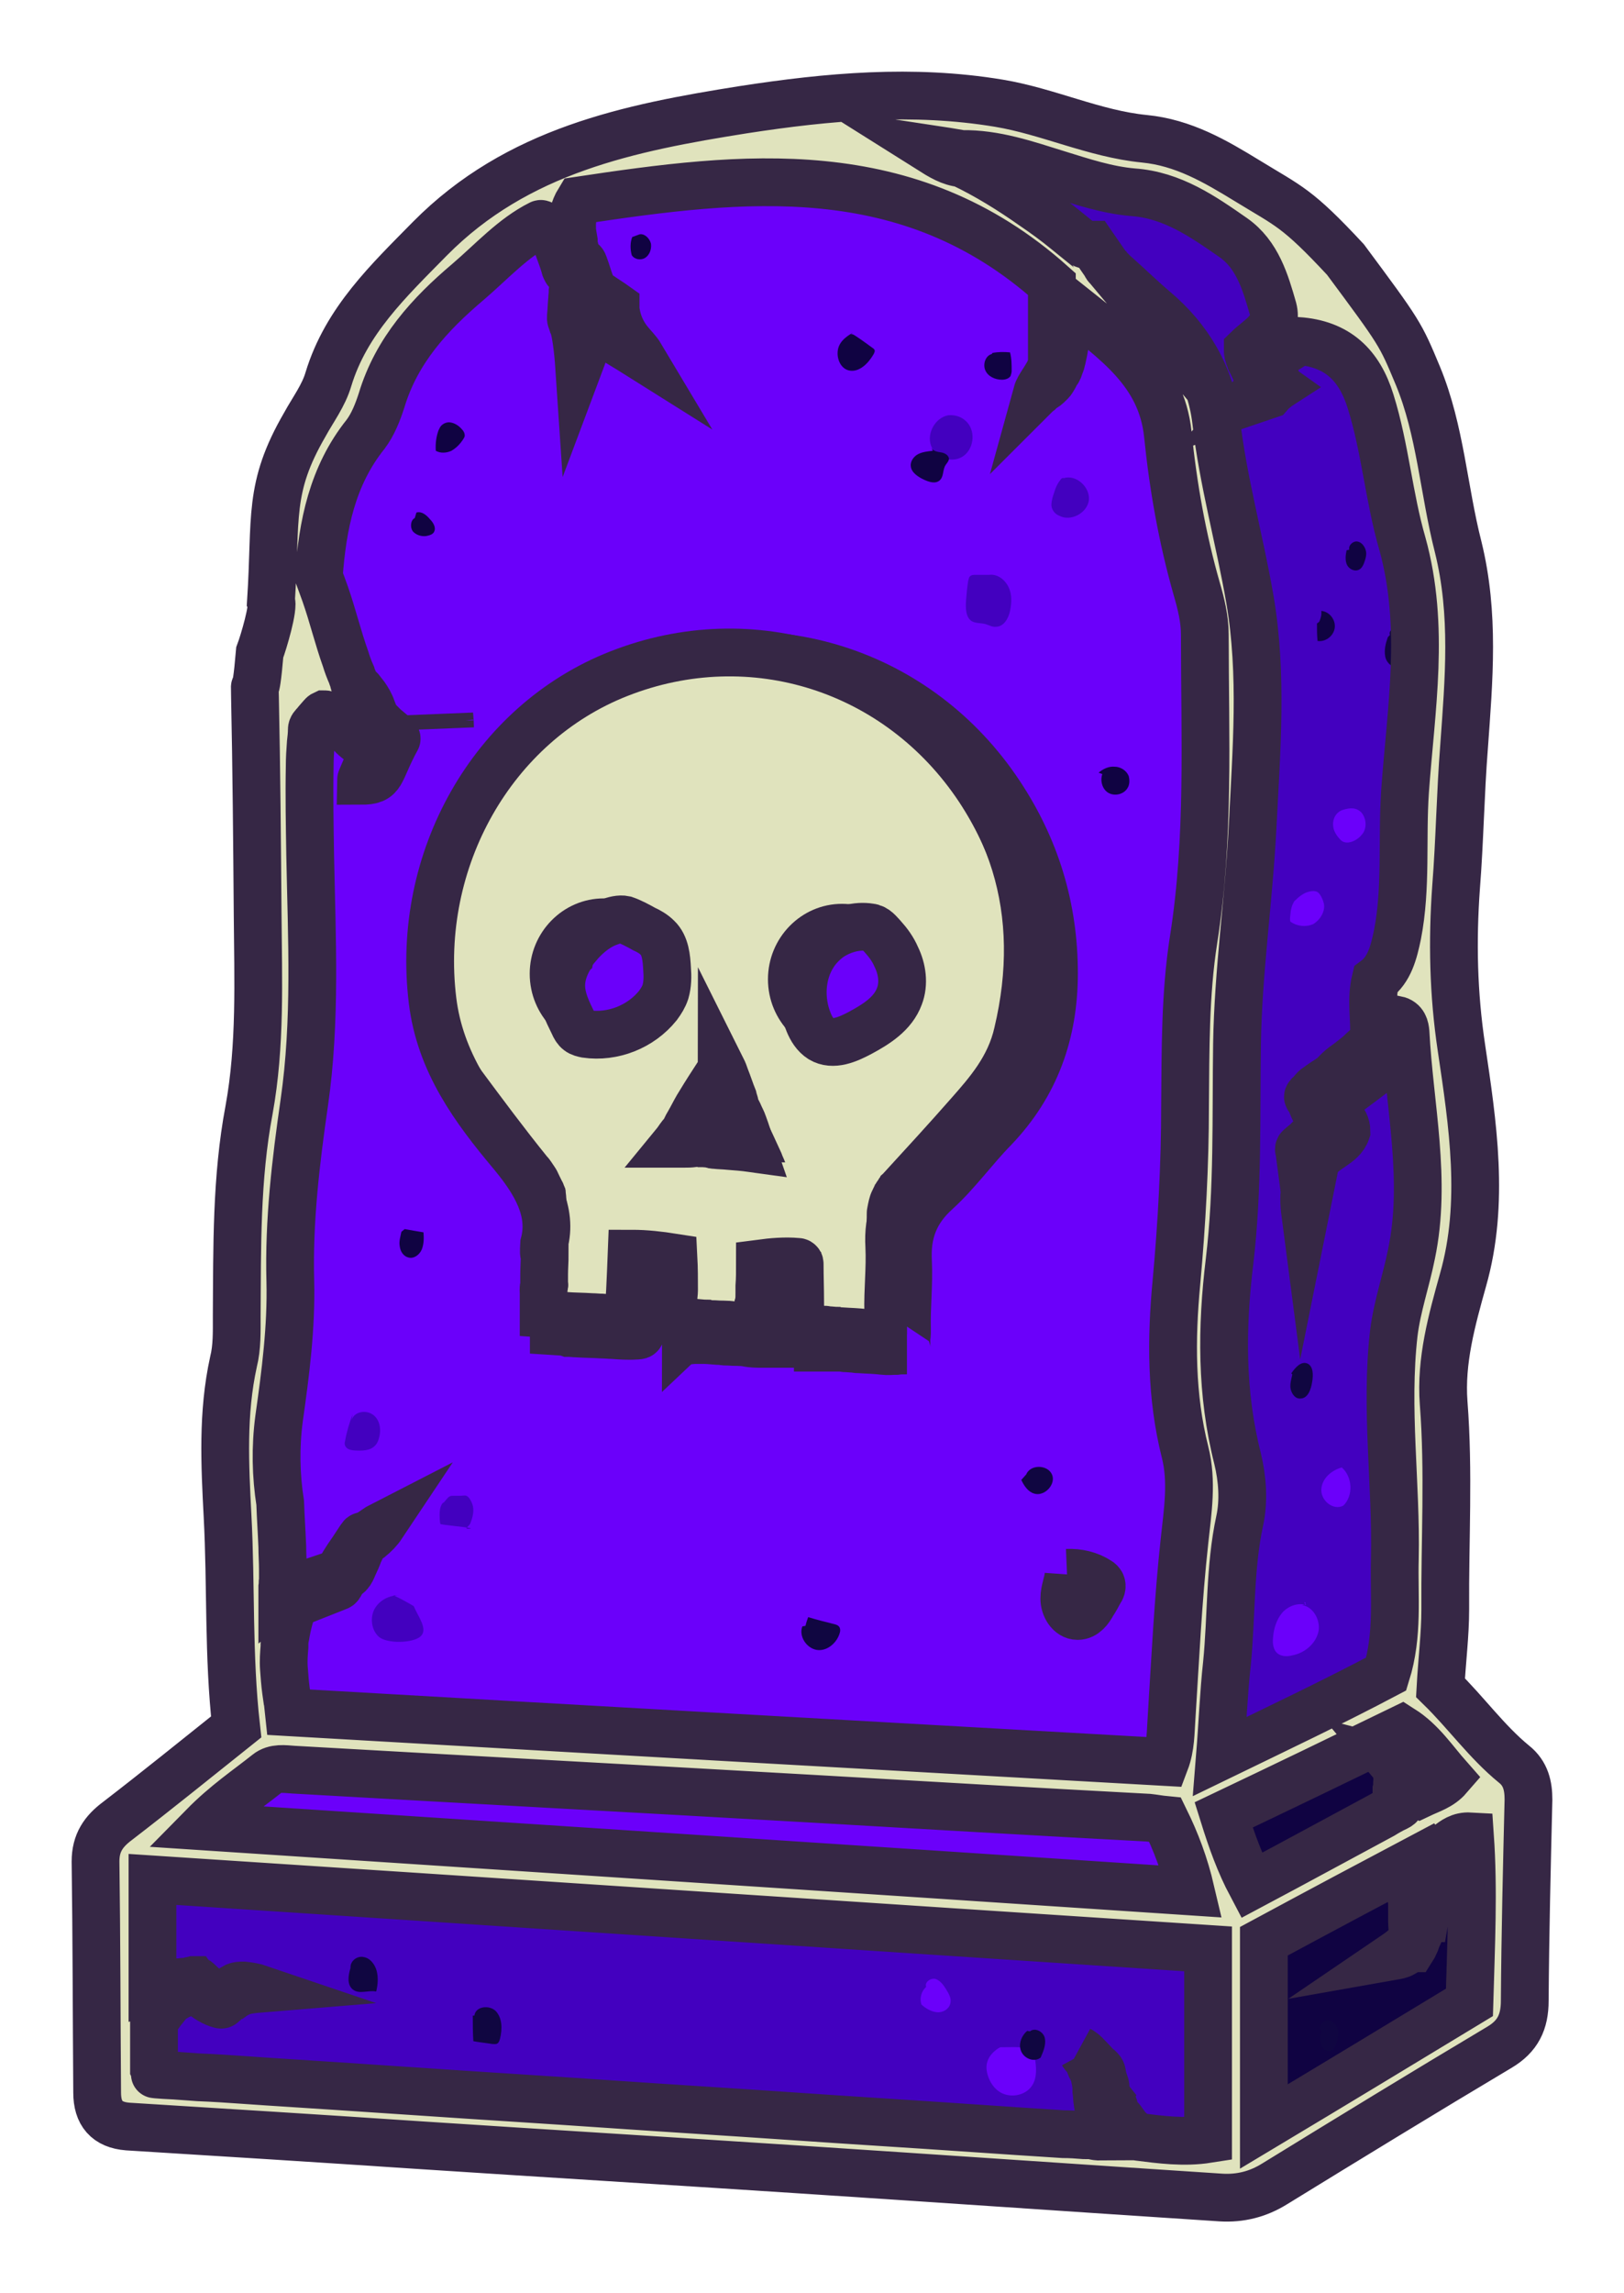 <svg width="17" height="24" viewBox="0 0 17 24" fill="none" xmlns="http://www.w3.org/2000/svg">
<path d="M2.725 16.735C2.803 15.534 2.781 14.298 2.921 13.069C3 12.399 3.14 11.736 3.196 11.067C3.269 10.152 3.18 9.236 3.157 8.315C3.151 8.047 3.123 7.778 3.191 7.509C3.225 7.372 3.275 7.229 3.416 7.2C3.657 7.143 3.59 7.006 3.539 6.857C3.483 6.691 3.432 6.525 3.371 6.365C3.034 5.524 3.32 4.769 3.73 4.06C4.078 3.454 4.534 2.91 5.011 2.401C5.545 1.829 6.208 1.543 6.989 1.532C7.135 1.532 7.281 1.526 7.432 1.515C7.505 1.509 7.578 1.509 7.657 1.503C7.725 1.497 7.798 1.503 7.865 1.492C7.887 1.486 7.91 1.48 7.932 1.475C7.972 1.475 8.011 1.486 8.045 1.486C8.129 1.497 8.208 1.509 8.292 1.526C8.455 1.555 8.618 1.583 8.781 1.618C9.107 1.68 9.427 1.761 9.747 1.846C9.921 1.892 10.095 1.944 10.258 2.029C10.556 2.195 10.77 2.476 11.056 2.659C11.253 2.784 11.472 2.859 11.652 3.007C11.854 3.173 11.983 3.408 12.107 3.642C12.241 3.894 12.376 4.146 12.466 4.42C12.489 4.489 12.511 4.563 12.528 4.632C12.595 4.924 12.629 5.221 12.663 5.518C12.696 5.81 12.736 6.108 12.831 6.388C12.854 6.457 12.882 6.525 12.91 6.594C12.921 6.622 12.938 6.651 12.944 6.68C12.944 6.72 12.938 6.76 12.938 6.8C12.932 7.663 12.859 8.521 12.842 9.385C12.814 10.781 12.719 12.176 12.567 13.566C12.539 13.812 12.573 14.053 12.629 14.287C12.792 14.985 12.842 15.683 12.741 16.403C12.657 17.01 12.657 17.633 12.618 18.251C12.601 18.525 12.455 18.64 12.191 18.645C11.882 18.651 11.601 18.52 11.292 18.514C10.859 18.503 10.444 18.605 10.022 18.651C9.314 18.72 8.629 18.588 7.932 18.503C7.809 18.491 7.691 18.434 7.567 18.44C7.438 18.44 7.314 18.445 7.185 18.44C7.123 18.434 7.062 18.434 7 18.417C6.96 18.405 6.932 18.388 6.893 18.382C6.725 18.365 6.556 18.365 6.387 18.354C6.219 18.348 6.05 18.337 5.882 18.331C5.545 18.314 5.202 18.302 4.865 18.291C4.528 18.279 4.185 18.268 3.848 18.257C3.764 18.257 3.68 18.251 3.595 18.251C3.517 18.251 3.427 18.234 3.348 18.245C3.326 18.251 3.303 18.262 3.286 18.268C3.208 18.291 3.112 18.279 3.034 18.262C2.786 18.194 2.725 17.925 2.719 17.696C2.713 17.542 2.73 17.387 2.736 17.233C2.725 17.078 2.725 16.924 2.725 16.735Z" fill="#6B00FA" stroke="#362745" stroke-width="0.5" stroke-miterlimit="10"/>
<path d="M13.09 21.534C13.045 21.831 13.084 22.169 13 22.489C12.966 22.615 12.938 22.735 12.803 22.787C12.674 22.832 12.584 22.775 12.523 22.661C12.477 22.581 12.399 22.587 12.32 22.581C11.685 22.541 11.051 22.501 10.421 22.466C8.253 22.352 6.09 22.238 3.921 22.123C3.315 22.095 2.708 22.077 2.101 22.043C1.938 22.032 1.612 22.043 1.573 21.82C1.562 21.751 1.522 21.694 1.506 21.625C1.466 21.483 1.461 21.328 1.461 21.179C1.449 20.836 1.444 20.487 1.433 20.144C1.433 20.087 1.433 20.03 1.427 19.973C1.427 19.933 1.416 19.91 1.399 19.881C1.36 19.795 1.393 19.698 1.449 19.629C1.522 19.538 1.624 19.498 1.73 19.544C2.079 19.675 2.444 19.646 2.798 19.669C4.461 19.767 6.129 19.841 7.798 19.921C9.315 19.995 10.826 20.076 12.343 20.155C12.865 20.184 13.067 20.401 13.067 20.939C13.067 21.128 13.079 21.317 13.09 21.534Z" fill="#4300BF" stroke="#362745" stroke-width="0.5" stroke-miterlimit="10"/>
<path d="M8.253 18.474C7.742 18.457 7.225 18.434 6.719 18.36C6.394 18.308 6.079 18.234 5.753 18.188C5.405 18.142 5.045 18.136 4.697 18.131C4.163 18.119 3.618 18.113 3.101 18.245C2.585 18.377 2.079 18.668 1.804 19.137C2.292 19.503 2.933 19.549 3.54 19.584C3.91 19.606 4.281 19.624 4.652 19.646C7.388 19.801 10.124 19.955 12.86 19.961C12.776 19.698 12.691 19.429 12.601 19.166C12.523 18.931 12.411 18.657 12.141 18.6C12.051 18.583 11.961 18.6 11.871 18.605C11.714 18.605 11.551 18.594 11.394 18.588C10.725 18.565 10.051 18.537 9.382 18.514C9.006 18.503 8.63 18.485 8.253 18.474Z" fill="#6B00FA" stroke="#362745" stroke-width="0.5" stroke-miterlimit="10"/>
<path d="M14.472 17.993C14.556 17.948 14.652 17.902 14.703 17.822C14.753 17.742 14.759 17.645 14.764 17.553C14.787 17.175 14.809 16.804 14.832 16.426C14.86 16.003 14.882 15.58 14.877 15.156C14.871 14.756 14.832 14.356 14.854 13.961C14.877 13.595 14.95 13.235 14.989 12.868C15.13 11.576 14.832 10.272 14.888 8.973C14.91 8.493 14.983 8.012 15.011 7.526C15.096 6.216 14.871 4.884 14.366 3.677C14.32 3.574 14.276 3.471 14.191 3.402C14.079 3.311 13.927 3.299 13.804 3.225C13.63 3.116 13.562 2.899 13.467 2.71C13.231 2.241 12.781 1.921 12.292 1.743C11.804 1.566 11.287 1.515 10.776 1.463C10.416 1.429 10.056 1.394 9.697 1.354C9.523 1.337 9.27 1.394 9.298 1.572C9.815 1.966 10.41 2.252 10.955 2.607C11.5 2.962 12.017 3.414 12.276 4.02C12.388 4.277 12.444 4.558 12.5 4.838C12.669 5.639 12.832 6.439 12.871 7.257C12.899 7.852 12.86 8.453 12.82 9.053C12.77 9.837 12.736 10.626 12.703 11.41C12.669 12.194 12.646 12.983 12.635 13.767C12.618 14.556 12.613 15.339 12.618 16.123C12.618 16.518 12.624 16.912 12.63 17.301C12.63 17.496 12.635 17.696 12.641 17.89C12.646 18.073 12.63 18.274 12.652 18.462C12.691 18.743 13 18.703 13.191 18.617C13.54 18.462 13.877 18.279 14.225 18.108C14.287 18.085 14.41 17.993 14.472 17.993Z" fill="#4300BF" stroke="#362745" stroke-width="0.5" stroke-miterlimit="10"/>
<path d="M13.006 19.892C13.028 19.933 13.056 19.978 13.101 19.978C13.129 19.978 13.157 19.961 13.18 19.95C13.438 19.772 13.652 19.532 13.933 19.401C14.124 19.309 14.332 19.275 14.528 19.206C14.809 19.109 15.062 18.943 15.315 18.783C15.405 18.726 15.506 18.64 15.489 18.531C15.483 18.491 15.461 18.457 15.438 18.428C15.298 18.234 15.129 18.068 14.938 17.93C14.899 17.902 14.86 17.879 14.815 17.873C14.758 17.868 14.702 17.896 14.652 17.919C14.242 18.125 13.837 18.331 13.433 18.543C13.23 18.645 13.028 18.754 12.826 18.857C12.657 18.943 12.517 19.006 12.629 19.212C12.758 19.441 12.893 19.664 13.006 19.892Z" fill="#100342" stroke="#362745" stroke-width="0.5" stroke-miterlimit="10"/>
<path d="M13.186 22.352C13.191 22.392 13.197 22.438 13.219 22.466C13.281 22.535 13.388 22.495 13.466 22.449C14.146 22.06 14.826 21.671 15.506 21.282C15.573 21.242 15.646 21.202 15.691 21.134C15.736 21.059 15.742 20.968 15.747 20.882C15.77 20.419 15.787 19.955 15.809 19.486C15.815 19.355 15.815 19.212 15.742 19.109C15.663 18.994 15.511 18.96 15.377 18.977C15.242 18.994 15.118 19.063 15 19.132C14.455 19.441 13.91 19.744 13.365 20.047C13.186 20.15 12.966 20.218 12.983 20.459C13 20.739 13.045 21.019 13.073 21.294C13.09 21.471 13.113 21.643 13.129 21.82C13.146 21.997 13.186 22.18 13.186 22.352Z" fill="#100342" stroke="#362745" stroke-width="0.5" stroke-miterlimit="10"/>
<path d="M10.107 4.403C10.213 4.495 10.202 4.683 10.09 4.769C9.977 4.855 9.798 4.798 9.747 4.666C9.697 4.535 9.792 4.369 9.927 4.346C9.989 4.34 10.056 4.357 10.107 4.403Z" fill="#4300BF"/>
<path d="M11.017 5.21C11.011 5.238 11.006 5.261 11.006 5.29C11.011 5.341 11.045 5.381 11.09 5.398C11.208 5.461 11.382 5.37 11.399 5.232C11.41 5.095 11.264 4.964 11.135 5.004C11.124 4.998 11.107 5.009 11.101 5.021C11.051 5.084 11.04 5.141 11.017 5.21Z" fill="#4300BF"/>
<path d="M10.461 6.016C10.377 6.016 10.292 6.016 10.214 6.016C10.191 6.016 10.169 6.016 10.152 6.033C10.141 6.045 10.141 6.062 10.135 6.079C10.124 6.148 10.118 6.211 10.113 6.279C10.107 6.359 10.107 6.462 10.174 6.502C10.219 6.525 10.27 6.519 10.315 6.531C10.354 6.542 10.388 6.565 10.427 6.559C10.506 6.559 10.556 6.474 10.573 6.394C10.59 6.308 10.596 6.222 10.556 6.142C10.517 6.062 10.438 6.005 10.354 6.016" fill="#4300BF"/>
<path d="M14.252 8.504C14.196 8.447 14.129 8.453 14.056 8.476C13.988 8.498 13.949 8.567 13.955 8.636C13.955 8.693 13.994 8.75 14.033 8.79C14.095 8.853 14.207 8.796 14.252 8.739C14.309 8.681 14.309 8.573 14.252 8.504Z" fill="#6B00FA"/>
<path d="M13.86 9.465C13.854 9.431 13.832 9.374 13.803 9.345C13.77 9.311 13.702 9.328 13.663 9.345C13.629 9.362 13.596 9.385 13.568 9.414C13.556 9.425 13.545 9.431 13.54 9.448C13.523 9.477 13.517 9.505 13.511 9.54C13.511 9.557 13.495 9.637 13.511 9.648C13.579 9.694 13.669 9.705 13.747 9.671C13.815 9.631 13.871 9.545 13.86 9.465Z" fill="#6B00FA"/>
<path d="M4.18 16.695C4.073 16.695 3.972 16.747 3.921 16.838C3.871 16.93 3.888 17.061 3.966 17.13C4.051 17.204 4.326 17.198 4.404 17.124C4.483 17.05 4.376 16.918 4.331 16.809C4.264 16.769 4.191 16.729 4.118 16.695" fill="#4300BF"/>
<path d="M3.691 14.802C3.657 14.893 3.629 14.985 3.612 15.082C3.606 15.099 3.606 15.122 3.618 15.139C3.635 15.168 3.668 15.174 3.702 15.179C3.786 15.185 3.882 15.185 3.932 15.122C3.949 15.105 3.96 15.076 3.966 15.053C3.994 14.962 3.977 14.853 3.899 14.802C3.82 14.75 3.696 14.779 3.679 14.87" fill="#4300BF"/>
<path d="M4.944 15.74C4.933 15.711 4.911 15.665 4.882 15.654C4.866 15.648 4.838 15.654 4.815 15.654C4.793 15.654 4.776 15.654 4.753 15.654C4.736 15.654 4.72 15.654 4.708 15.66C4.686 15.671 4.663 15.706 4.647 15.723C4.635 15.728 4.63 15.734 4.624 15.745C4.607 15.774 4.602 15.814 4.602 15.848C4.602 15.86 4.602 15.951 4.613 15.951C4.669 15.963 4.866 15.98 4.922 15.992C4.955 15.997 4.86 16.009 4.888 15.986C4.899 15.974 4.911 15.963 4.922 15.946C4.95 15.877 4.967 15.803 4.944 15.74Z" fill="#4300BF"/>
<path d="M10.45 21.883C10.556 21.963 10.73 21.94 10.804 21.826C10.86 21.74 10.848 21.631 10.832 21.528C10.826 21.5 10.82 21.471 10.804 21.454C10.787 21.437 10.759 21.431 10.73 21.431C10.652 21.42 10.585 21.425 10.506 21.425C10.495 21.425 10.483 21.425 10.472 21.425C10.444 21.437 10.416 21.46 10.393 21.483C10.337 21.54 10.315 21.608 10.332 21.688C10.348 21.763 10.388 21.837 10.45 21.883Z" fill="#6B00FA"/>
<path d="M9.736 20.768C9.657 20.802 9.618 20.899 9.646 20.979C9.691 21.019 9.747 21.053 9.809 21.059C9.87 21.065 9.938 21.025 9.949 20.962C9.96 20.911 9.932 20.865 9.904 20.819C9.876 20.773 9.842 20.727 9.792 20.71C9.741 20.699 9.674 20.745 9.696 20.796" fill="#6B00FA"/>
<path d="M13.675 16.798C13.585 16.769 13.483 16.809 13.422 16.878C13.36 16.953 13.332 17.05 13.326 17.141C13.321 17.193 13.326 17.244 13.354 17.284C13.394 17.336 13.467 17.341 13.528 17.324C13.652 17.301 13.764 17.21 13.798 17.09C13.832 16.97 13.753 16.815 13.63 16.798C13.719 16.787 13.613 16.735 13.675 16.798Z" fill="#6B00FA"/>
<path d="M14.073 15.351C13.955 15.374 13.843 15.46 13.832 15.58C13.82 15.7 13.955 15.814 14.062 15.757C14.169 15.654 14.158 15.454 14.045 15.357" fill="#6B00FA"/>
<path d="M10.382 3.705C10.315 3.722 10.286 3.814 10.315 3.877C10.343 3.94 10.416 3.974 10.489 3.974C10.522 3.974 10.562 3.963 10.579 3.934C10.584 3.917 10.59 3.9 10.59 3.883C10.59 3.82 10.59 3.751 10.573 3.688C10.511 3.682 10.449 3.682 10.388 3.694" fill="#100342"/>
<path d="M9.764 4.718C9.714 4.723 9.657 4.729 9.612 4.752C9.567 4.775 9.528 4.826 9.534 4.878C9.539 4.946 9.612 4.992 9.674 5.021C9.725 5.044 9.792 5.067 9.837 5.027C9.882 4.986 9.865 4.918 9.899 4.866C9.91 4.849 9.927 4.832 9.933 4.809C9.938 4.769 9.893 4.741 9.854 4.735C9.815 4.729 9.77 4.723 9.753 4.689" fill="#100342"/>
<path d="M8.927 3.482C8.876 3.511 8.82 3.551 8.792 3.602C8.736 3.7 8.781 3.854 8.887 3.877C8.994 3.9 9.09 3.803 9.146 3.705C9.151 3.694 9.157 3.682 9.157 3.671C9.157 3.66 9.146 3.648 9.135 3.642C9.073 3.597 9.011 3.551 8.949 3.511C8.932 3.499 8.904 3.488 8.893 3.511" fill="#100342"/>
<path d="M4.596 4.489C4.568 4.558 4.556 4.638 4.562 4.718C4.613 4.746 4.674 4.741 4.725 4.718C4.775 4.689 4.815 4.649 4.848 4.598C4.854 4.586 4.865 4.575 4.865 4.558C4.865 4.535 4.854 4.512 4.837 4.495C4.804 4.455 4.759 4.426 4.708 4.42C4.657 4.415 4.601 4.455 4.596 4.5" fill="#100342"/>
<path d="M4.342 5.421C4.297 5.444 4.292 5.518 4.32 5.559C4.354 5.599 4.41 5.616 4.46 5.61C4.494 5.604 4.533 5.593 4.545 5.564C4.567 5.518 4.533 5.467 4.5 5.433C4.466 5.393 4.415 5.347 4.359 5.364" fill="#100342"/>
<path d="M6.618 2.481C6.596 2.538 6.596 2.607 6.613 2.67C6.641 2.716 6.708 2.727 6.753 2.699C6.798 2.67 6.82 2.613 6.815 2.556C6.804 2.493 6.736 2.43 6.68 2.458" fill="#100342"/>
<path d="M11.551 8.075C11.511 8.144 11.528 8.247 11.595 8.293C11.663 8.338 11.764 8.315 11.803 8.247C11.826 8.212 11.826 8.161 11.815 8.121C11.792 8.064 11.73 8.024 11.668 8.024C11.607 8.018 11.545 8.047 11.5 8.087C11.523 8.092 11.539 8.104 11.562 8.11" fill="#100342"/>
<path d="M11.186 16.478C11.18 16.564 11.141 16.643 11.141 16.729C11.141 16.815 11.197 16.912 11.281 16.912C11.354 16.912 11.405 16.844 11.438 16.781C11.466 16.741 11.489 16.695 11.511 16.655C11.528 16.632 11.54 16.604 11.528 16.575C11.523 16.564 11.511 16.552 11.5 16.546C11.405 16.483 11.287 16.455 11.169 16.46" fill="#100342"/>
<path d="M11.186 16.478C11.18 16.564 11.141 16.643 11.141 16.729C11.141 16.815 11.197 16.912 11.281 16.912C11.354 16.912 11.405 16.844 11.438 16.781C11.466 16.741 11.489 16.695 11.511 16.655C11.528 16.632 11.54 16.604 11.528 16.575C11.523 16.564 11.511 16.552 11.5 16.546C11.405 16.483 11.287 16.455 11.169 16.46" stroke="#362745" stroke-width="0.5" stroke-miterlimit="10"/>
<path d="M10.691 15.488C10.72 15.551 10.764 15.614 10.826 15.631C10.933 15.665 11.057 15.534 11.012 15.431C10.967 15.328 10.787 15.322 10.742 15.431" fill="#100641"/>
<path d="M8.399 17.021C8.359 17.124 8.443 17.25 8.55 17.267C8.657 17.284 8.764 17.193 8.792 17.084C8.797 17.067 8.797 17.044 8.786 17.027C8.775 17.01 8.758 17.004 8.736 16.998C8.646 16.975 8.55 16.952 8.46 16.924C8.449 16.952 8.438 16.987 8.432 17.015" fill="#100641"/>
<path d="M4.202 12.891C4.191 12.943 4.174 12.994 4.185 13.046C4.191 13.097 4.225 13.149 4.275 13.16C4.331 13.177 4.393 13.132 4.416 13.074C4.438 13.017 4.438 12.954 4.433 12.897C4.365 12.886 4.298 12.874 4.236 12.863" fill="#100342"/>
<path d="M3.669 20.596C3.646 20.67 3.63 20.768 3.691 20.819C3.759 20.876 3.854 20.825 3.938 20.842C3.955 20.773 3.961 20.699 3.944 20.63C3.927 20.562 3.877 20.493 3.809 20.482C3.742 20.464 3.663 20.522 3.669 20.596C3.68 20.596 3.703 20.596 3.719 20.596H3.669Z" fill="#100641"/>
<path d="M4.949 21.094C4.949 21.185 4.949 21.271 4.955 21.362C5.017 21.374 5.084 21.38 5.151 21.391C5.168 21.391 5.191 21.397 5.208 21.385C5.224 21.374 5.23 21.351 5.236 21.328C5.258 21.231 5.258 21.122 5.191 21.048C5.123 20.979 4.977 20.996 4.966 21.094" fill="#100641"/>
<path d="M10.753 21.254C10.691 21.305 10.657 21.397 10.691 21.471C10.725 21.546 10.826 21.585 10.893 21.534C10.921 21.471 10.95 21.402 10.938 21.334C10.927 21.265 10.837 21.214 10.781 21.259" fill="#100641"/>
<path d="M13.832 21.265C13.82 21.311 13.815 21.362 13.832 21.408C13.848 21.454 13.91 21.483 13.95 21.454C13.966 21.442 13.972 21.425 13.978 21.408C14 21.357 14.011 21.305 14.006 21.254C14 21.202 13.961 21.151 13.91 21.145C13.86 21.139 13.804 21.191 13.82 21.237" fill="#100641"/>
<path d="M13.528 14.384C13.517 14.436 13.5 14.487 13.511 14.539C13.523 14.59 13.562 14.642 13.613 14.636C13.691 14.636 13.725 14.539 13.736 14.459C13.748 14.39 13.748 14.298 13.686 14.27C13.618 14.241 13.556 14.316 13.517 14.373" fill="#100641"/>
<path d="M14.096 5.759C14.085 5.81 14.079 5.867 14.101 5.913C14.124 5.959 14.186 5.987 14.231 5.959C14.253 5.947 14.264 5.925 14.275 5.902C14.292 5.856 14.309 5.81 14.298 5.764C14.287 5.719 14.253 5.673 14.208 5.667C14.163 5.661 14.113 5.707 14.124 5.753" fill="#100342"/>
<path d="M13.786 6.525C13.786 6.588 13.786 6.645 13.792 6.708C13.876 6.72 13.96 6.657 13.972 6.571C13.983 6.485 13.915 6.399 13.831 6.394C13.837 6.434 13.825 6.474 13.809 6.508" fill="#100342"/>
<path d="M14.528 6.668C14.505 6.731 14.488 6.8 14.5 6.868C14.511 6.937 14.578 6.994 14.64 6.983C14.724 6.966 14.741 6.845 14.736 6.754C14.73 6.691 14.724 6.617 14.674 6.582C14.623 6.548 14.528 6.588 14.55 6.645" fill="#100342"/>
<path d="M5.825 13.177C5.921 12.834 5.741 12.525 5.483 12.216C5.084 11.742 4.719 11.244 4.634 10.581C4.449 9.082 5.269 7.618 6.623 7.086C8.045 6.525 9.618 7.029 10.466 8.31C10.842 8.876 11.033 9.499 11.033 10.186C11.033 10.815 10.837 11.358 10.404 11.81C10.196 12.022 10.022 12.268 9.803 12.468C9.573 12.674 9.488 12.909 9.505 13.206C9.516 13.441 9.488 13.675 9.494 13.909C9.494 13.927 9.494 13.944 9.494 13.955C9.494 13.978 9.488 13.995 9.488 14.012C9.488 14.024 9.488 14.133 9.494 14.133C9.455 14.133 9.415 14.133 9.382 14.138C9.337 14.138 9.292 14.144 9.247 14.138C9.162 14.127 9.084 14.127 9 14.121C8.983 14.121 8.966 14.121 8.943 14.115C8.91 14.115 8.882 14.11 8.848 14.11C8.837 14.11 8.825 14.104 8.809 14.104C8.792 14.104 8.775 14.104 8.758 14.104C8.696 14.104 8.629 14.104 8.561 14.104C8.561 14.07 8.556 14.035 8.556 14.001C8.55 13.932 8.55 13.864 8.55 13.795C8.55 13.664 8.545 13.532 8.545 13.4C8.545 13.395 8.545 13.389 8.539 13.383C8.533 13.377 8.528 13.377 8.522 13.377C8.387 13.366 8.252 13.377 8.118 13.395C8.118 13.475 8.118 13.555 8.112 13.641C8.112 13.664 8.112 13.686 8.112 13.709C8.112 13.744 8.112 13.772 8.106 13.806C8.106 13.818 8.101 13.824 8.101 13.829C8.095 13.841 8.095 13.858 8.095 13.869C8.089 13.932 8.089 14.001 8.101 14.064C8.061 14.064 8.022 14.064 7.977 14.064C7.927 14.064 7.87 14.064 7.82 14.053C7.758 14.041 7.691 14.047 7.629 14.041C7.606 14.041 7.578 14.041 7.556 14.035C7.494 14.035 7.432 14.024 7.37 14.024C7.337 14.024 7.309 14.024 7.275 14.024C7.269 14.024 7.185 14.03 7.179 14.035C7.179 13.978 7.185 13.915 7.185 13.858C7.185 13.829 7.185 13.801 7.191 13.767C7.191 13.738 7.196 13.709 7.196 13.681C7.196 13.566 7.196 13.452 7.191 13.332C7.045 13.303 6.893 13.292 6.741 13.292C6.736 13.423 6.73 13.555 6.719 13.686C6.713 13.749 6.713 13.818 6.707 13.887C6.707 13.904 6.707 13.921 6.707 13.938C6.707 13.95 6.707 13.961 6.702 13.967C6.696 13.978 6.668 13.978 6.657 13.978C6.578 13.984 6.494 13.978 6.415 13.972C6.382 13.972 6.342 13.967 6.309 13.967C6.219 13.961 6.129 13.961 6.039 13.955C6.011 13.955 5.977 13.95 5.949 13.95C5.932 13.944 5.915 13.938 5.893 13.938C5.887 13.938 5.797 13.932 5.797 13.932C5.797 13.927 5.797 13.921 5.797 13.915C5.797 13.852 5.797 13.784 5.797 13.715C5.797 13.686 5.792 13.658 5.803 13.629C5.809 13.618 5.803 13.606 5.803 13.595C5.803 13.566 5.803 13.538 5.803 13.509C5.803 13.435 5.809 13.366 5.809 13.292C5.82 13.292 5.82 13.269 5.825 13.177ZM7.646 12.125C7.696 12.131 7.747 12.131 7.797 12.136C7.876 12.142 7.96 12.148 8.039 12.159C8.011 12.073 7.983 11.988 7.949 11.908C7.938 11.873 7.921 11.845 7.91 11.816C7.898 11.787 7.882 11.764 7.87 11.736C7.865 11.73 7.865 11.719 7.865 11.713C7.859 11.684 7.848 11.662 7.842 11.633C7.814 11.564 7.792 11.49 7.764 11.416C7.752 11.381 7.741 11.353 7.724 11.318C7.724 11.324 7.713 11.341 7.713 11.341C7.707 11.353 7.696 11.364 7.691 11.376C7.618 11.479 7.55 11.582 7.488 11.69C7.455 11.742 7.427 11.799 7.393 11.856C7.376 11.885 7.365 11.913 7.348 11.936C7.342 11.948 7.337 11.959 7.331 11.97C7.325 11.993 7.303 12.016 7.286 12.039C7.264 12.068 7.241 12.096 7.224 12.131C7.224 12.131 7.241 12.131 7.247 12.131C7.252 12.131 7.264 12.131 7.269 12.131C7.286 12.131 7.303 12.131 7.32 12.131C7.354 12.131 7.382 12.131 7.415 12.125C7.427 12.125 7.443 12.119 7.455 12.119C7.471 12.119 7.488 12.119 7.505 12.125C7.539 12.125 7.567 12.131 7.601 12.131C7.618 12.119 7.634 12.119 7.646 12.125Z" fill="#362745" stroke="#362745" stroke-width="0.5" stroke-miterlimit="10"/>
<path d="M5.696 13.017C5.786 12.68 5.612 12.377 5.359 12.073C4.966 11.604 4.607 11.118 4.528 10.472C4.348 9.002 5.152 7.572 6.477 7.051C7.871 6.502 9.41 6.994 10.247 8.253C10.612 8.807 10.803 9.419 10.809 10.089C10.809 10.706 10.618 11.238 10.191 11.679C9.989 11.89 9.82 12.131 9.601 12.319C9.376 12.52 9.292 12.748 9.309 13.046C9.32 13.275 9.292 13.503 9.298 13.732C9.298 13.749 9.298 13.761 9.298 13.778C9.298 13.795 9.292 13.818 9.292 13.835C9.292 13.847 9.292 13.95 9.298 13.95C9.258 13.95 9.225 13.95 9.185 13.95C9.14 13.95 9.095 13.955 9.05 13.95C8.972 13.938 8.887 13.938 8.809 13.932C8.792 13.932 8.775 13.932 8.758 13.927C8.725 13.927 8.696 13.921 8.663 13.921C8.652 13.921 8.64 13.915 8.629 13.915C8.612 13.915 8.595 13.915 8.579 13.915C8.517 13.915 8.449 13.915 8.387 13.915C8.387 13.881 8.382 13.852 8.382 13.818C8.376 13.749 8.376 13.686 8.376 13.618C8.376 13.486 8.371 13.36 8.371 13.229C8.371 13.223 8.371 13.217 8.365 13.212C8.359 13.206 8.354 13.206 8.348 13.206C8.219 13.194 8.084 13.206 7.955 13.223C7.955 13.303 7.955 13.383 7.949 13.463C7.949 13.486 7.949 13.509 7.949 13.532C7.949 13.561 7.949 13.595 7.944 13.629C7.944 13.641 7.938 13.646 7.938 13.652C7.932 13.664 7.932 13.681 7.932 13.692C7.927 13.755 7.927 13.818 7.938 13.881C7.899 13.881 7.859 13.881 7.82 13.881C7.77 13.881 7.719 13.881 7.668 13.869C7.607 13.858 7.545 13.864 7.477 13.858C7.455 13.858 7.427 13.858 7.404 13.852C7.343 13.852 7.286 13.841 7.225 13.841C7.191 13.841 7.163 13.841 7.129 13.841C7.123 13.841 7.039 13.847 7.039 13.852C7.039 13.795 7.045 13.738 7.045 13.675C7.045 13.646 7.045 13.618 7.05 13.589C7.05 13.561 7.056 13.532 7.056 13.503C7.056 13.389 7.056 13.275 7.05 13.16C6.904 13.137 6.758 13.12 6.612 13.12C6.607 13.252 6.601 13.377 6.595 13.509C6.59 13.572 6.59 13.641 6.584 13.704C6.584 13.721 6.584 13.738 6.584 13.755C6.584 13.767 6.584 13.778 6.579 13.784C6.573 13.795 6.545 13.795 6.534 13.795C6.455 13.801 6.376 13.795 6.298 13.789C6.264 13.789 6.225 13.784 6.191 13.784C6.101 13.778 6.011 13.778 5.927 13.772C5.899 13.772 5.871 13.767 5.837 13.767C5.82 13.767 5.803 13.755 5.781 13.755C5.775 13.755 5.691 13.749 5.691 13.749C5.691 13.744 5.691 13.738 5.691 13.732C5.691 13.669 5.691 13.601 5.691 13.538C5.691 13.509 5.685 13.48 5.696 13.458C5.702 13.446 5.696 13.435 5.696 13.423C5.696 13.395 5.696 13.366 5.696 13.338C5.696 13.269 5.702 13.194 5.702 13.126C5.691 13.126 5.691 13.109 5.696 13.017ZM7.483 11.982C7.534 11.988 7.584 11.988 7.629 11.993C7.708 11.999 7.786 12.005 7.865 12.016C7.837 11.936 7.814 11.85 7.781 11.764C7.77 11.73 7.753 11.702 7.741 11.673C7.73 11.644 7.713 11.621 7.702 11.593C7.696 11.587 7.696 11.576 7.696 11.57C7.691 11.541 7.68 11.519 7.674 11.49C7.646 11.421 7.623 11.347 7.595 11.278C7.584 11.244 7.573 11.215 7.556 11.181C7.556 11.187 7.545 11.198 7.545 11.204C7.539 11.215 7.528 11.227 7.522 11.238C7.455 11.341 7.388 11.444 7.326 11.547C7.292 11.599 7.264 11.656 7.236 11.707C7.219 11.736 7.208 11.759 7.191 11.787C7.185 11.799 7.18 11.81 7.174 11.822C7.168 11.845 7.146 11.867 7.129 11.885C7.107 11.913 7.09 11.942 7.067 11.97C7.067 11.97 7.084 11.97 7.09 11.97C7.095 11.97 7.107 11.97 7.112 11.97C7.129 11.97 7.146 11.97 7.163 11.97C7.196 11.97 7.225 11.97 7.258 11.965C7.27 11.965 7.286 11.959 7.298 11.959C7.314 11.959 7.331 11.959 7.348 11.965C7.382 11.965 7.41 11.97 7.444 11.97C7.455 11.982 7.472 11.982 7.483 11.982Z" fill="#E0E3BD" stroke="#362745" stroke-width="0.5" stroke-miterlimit="10"/>
<path d="M9.657 7.383C8.629 6.548 7.466 6.411 6.264 6.96C4.337 7.841 3.82 10.449 4.978 11.747C5.141 11.93 5.264 12.142 5.433 12.325C5.584 12.491 5.635 12.668 5.624 12.891C5.607 13.2 5.579 13.515 5.624 13.852L6.612 13.898L6.629 13.183L7.011 13.194V13.2C7.011 13.206 7.011 13.212 7.011 13.217C7.011 13.223 7.011 13.235 7.011 13.24C7.011 13.252 7.011 13.263 7.011 13.269C7.011 13.28 7.011 13.292 7.011 13.303C7.011 13.315 7.011 13.332 7.011 13.343C7.011 13.36 7.011 13.372 7.011 13.389C7.011 13.406 7.011 13.423 7.011 13.44C7.011 13.458 7.011 13.475 7.011 13.492C7.011 13.509 7.011 13.526 7.011 13.543C7.011 13.56 7.011 13.578 7.011 13.595C7.011 13.612 7.011 13.629 7.011 13.646C7.011 13.664 7.011 13.675 7.011 13.692C7.011 13.704 7.011 13.721 7.011 13.738C7.011 13.749 7.011 13.767 7.011 13.778C7.011 13.789 7.011 13.801 7.011 13.812C7.011 13.818 7.011 13.829 7.011 13.841C7.011 13.847 7.011 13.852 7.011 13.858C7.011 13.875 7.006 13.892 7.006 13.915C7.011 13.915 7.011 13.915 7.017 13.915H7.023H7.028C7.034 13.915 7.045 13.915 7.051 13.915C7.067 13.915 7.084 13.915 7.101 13.915C7.169 13.915 7.23 13.921 7.298 13.921C7.376 13.927 7.461 13.927 7.545 13.932C7.618 13.938 7.697 13.938 7.77 13.944C7.815 13.944 7.86 13.95 7.91 13.95C7.916 13.95 7.921 13.95 7.927 13.95C7.938 13.95 7.944 13.95 7.955 13.944C7.955 13.927 7.961 13.904 7.961 13.887V13.881C7.961 13.875 7.961 13.864 7.966 13.858C7.966 13.841 7.972 13.824 7.972 13.812C7.972 13.801 7.972 13.789 7.972 13.778C7.972 13.767 7.972 13.755 7.972 13.749C7.972 13.738 7.972 13.732 7.972 13.721C7.972 13.709 7.972 13.698 7.972 13.686C7.972 13.675 7.972 13.658 7.972 13.641C7.972 13.623 7.972 13.606 7.972 13.595C7.972 13.578 7.972 13.56 7.972 13.543C7.972 13.526 7.972 13.509 7.972 13.492C7.972 13.475 7.972 13.458 7.972 13.44C7.972 13.423 7.972 13.406 7.972 13.389C7.972 13.377 7.972 13.36 7.972 13.343C7.972 13.332 7.972 13.32 7.972 13.309C7.972 13.297 7.972 13.292 7.972 13.28C7.972 13.274 7.972 13.269 7.972 13.263V13.257L8.354 13.269L8.337 13.978C8.399 13.978 9.376 14.024 9.376 14.024C9.376 13.818 9.376 13.612 9.376 13.4C9.376 13.303 9.376 13.206 9.376 13.109C9.376 13.08 9.376 13.052 9.371 13.029C9.371 12.96 9.371 12.891 9.382 12.828C9.393 12.76 9.416 12.685 9.461 12.628C9.472 12.617 9.483 12.6 9.494 12.588C9.511 12.571 9.523 12.56 9.539 12.542C9.567 12.514 9.596 12.479 9.624 12.451C9.68 12.388 9.736 12.331 9.792 12.268C9.848 12.205 9.899 12.148 9.955 12.085C10.011 12.022 10.062 11.965 10.112 11.902C10.163 11.839 10.219 11.782 10.27 11.719C10.32 11.656 10.371 11.599 10.421 11.536C10.45 11.507 10.472 11.473 10.5 11.444C10.691 11.204 10.826 10.935 10.871 10.626C11.073 9.305 10.674 8.207 9.657 7.383ZM6.472 12.994C6.461 12.994 6.45 12.994 6.433 12.994C6.427 12.994 6.421 12.994 6.416 12.994C6.416 13.023 6.416 13.052 6.416 13.08C6.416 13.137 6.41 13.2 6.41 13.257C6.405 13.377 6.399 13.503 6.399 13.623L5.899 13.601C5.899 13.549 5.905 13.498 5.905 13.446C5.91 13.332 5.916 13.217 5.916 13.097C5.921 12.977 5.927 12.851 5.927 12.731C5.927 12.685 5.933 12.64 5.933 12.594C5.933 12.571 5.927 12.548 5.927 12.531C5.927 12.508 5.921 12.485 5.921 12.462C5.921 12.451 5.916 12.445 5.916 12.434C5.91 12.428 5.91 12.417 5.905 12.411C5.899 12.394 5.893 12.377 5.882 12.359C5.865 12.325 5.848 12.291 5.832 12.256C5.815 12.222 5.792 12.194 5.77 12.159C5.758 12.142 5.742 12.119 5.725 12.102C5.489 11.81 5.264 11.507 5.039 11.204C4.719 10.758 4.663 10.237 4.725 9.711C4.865 8.527 5.472 7.669 6.556 7.229C7.629 6.794 8.646 6.977 9.5 7.761C10.371 8.556 10.691 9.568 10.41 10.752C10.343 11.055 10.152 11.273 9.961 11.49C9.725 11.759 9.483 12.022 9.242 12.285C9.23 12.296 9.219 12.302 9.214 12.314C9.214 12.319 9.214 12.319 9.208 12.325C9.202 12.331 9.202 12.336 9.197 12.342C9.191 12.354 9.18 12.365 9.174 12.377C9.169 12.382 9.169 12.388 9.163 12.394C9.157 12.399 9.157 12.399 9.157 12.405C9.146 12.428 9.135 12.451 9.124 12.474C9.101 12.525 9.09 12.582 9.079 12.64C9.073 12.668 9.073 12.697 9.073 12.725C9.073 12.737 9.073 12.754 9.073 12.765C9.073 12.771 9.073 12.777 9.073 12.788C9.073 12.8 9.073 12.811 9.073 12.823C9.073 12.84 9.073 12.863 9.073 12.88C9.073 12.914 9.073 12.943 9.073 12.977C9.073 13.04 9.073 13.109 9.073 13.172C9.073 13.235 9.073 13.303 9.073 13.366C9.073 13.429 9.073 13.498 9.073 13.56C9.073 13.595 9.073 13.623 9.073 13.658C9.073 13.675 9.073 13.692 9.073 13.709C9.073 13.715 9.073 13.721 9.073 13.726V13.732C9.067 13.738 9.062 13.732 9.062 13.732C9.056 13.732 9.045 13.732 9.039 13.732C9.011 13.732 8.978 13.732 8.95 13.726C8.826 13.721 8.702 13.715 8.579 13.709C8.584 13.601 8.584 13.492 8.59 13.389C8.59 13.355 8.596 13.315 8.596 13.28C8.596 13.235 8.596 13.194 8.596 13.149C8.596 13.132 8.596 13.12 8.596 13.103L8.523 13.091C8.494 13.086 8.466 13.08 8.438 13.08C8.376 13.074 8.32 13.069 8.258 13.063C8.197 13.057 8.135 13.057 8.073 13.057C8.011 13.057 7.95 13.057 7.888 13.057C7.837 13.057 7.781 13.057 7.73 13.057L7.708 13.715L7.208 13.692L7.23 13.046C7.202 13.04 7.169 13.034 7.141 13.029C7.079 13.017 7.023 13.011 6.961 13.006C6.899 13 6.837 13 6.775 12.994C6.714 12.994 6.652 12.994 6.59 12.989C6.562 12.989 6.528 12.989 6.5 12.989" fill="#362745"/>
<path d="M7.719 11.084C7.713 11.078 7.713 11.067 7.708 11.061C7.697 11.044 7.691 11.021 7.68 11.004C7.674 10.992 7.668 10.981 7.663 10.97C7.657 10.958 7.652 10.952 7.646 10.941C7.623 10.906 7.607 10.867 7.584 10.832C7.573 10.815 7.567 10.798 7.556 10.775C7.556 10.769 7.55 10.764 7.55 10.764C7.55 10.758 7.545 10.752 7.545 10.752C7.539 10.752 7.539 10.752 7.539 10.758C7.539 10.764 7.534 10.764 7.534 10.769C7.534 10.775 7.528 10.781 7.528 10.786C7.522 10.798 7.517 10.809 7.511 10.815C7.489 10.849 7.466 10.889 7.449 10.924C7.427 10.958 7.404 10.998 7.388 11.032C7.359 11.078 7.337 11.124 7.309 11.175C7.298 11.193 7.292 11.21 7.281 11.221C7.27 11.238 7.258 11.255 7.253 11.273C7.241 11.29 7.23 11.307 7.219 11.33C7.208 11.347 7.197 11.37 7.185 11.387C7.174 11.41 7.163 11.427 7.152 11.45C7.14 11.473 7.129 11.49 7.118 11.513C7.107 11.536 7.095 11.559 7.084 11.576C7.073 11.599 7.062 11.621 7.05 11.639C7.039 11.662 7.028 11.679 7.017 11.702C7.005 11.725 6.994 11.742 6.983 11.764C6.972 11.787 6.961 11.805 6.949 11.827C6.938 11.845 6.927 11.867 6.916 11.885C6.904 11.902 6.893 11.919 6.888 11.936C6.876 11.953 6.871 11.97 6.859 11.988C6.854 12.005 6.843 12.016 6.837 12.033C6.831 12.045 6.82 12.056 6.814 12.073C6.809 12.085 6.803 12.096 6.798 12.108C6.792 12.113 6.786 12.125 6.786 12.131C6.781 12.136 6.781 12.142 6.775 12.148L6.77 12.153H6.775C6.809 12.153 6.837 12.153 6.871 12.159C6.876 12.159 6.882 12.159 6.893 12.159C6.899 12.159 6.91 12.159 6.916 12.159C6.921 12.159 6.921 12.159 6.927 12.159C6.932 12.159 6.938 12.159 6.944 12.159C6.949 12.159 6.955 12.159 6.966 12.159C6.972 12.159 6.983 12.159 6.989 12.159C7 12.159 7.011 12.159 7.017 12.159C7.028 12.159 7.039 12.159 7.05 12.159C7.062 12.159 7.073 12.159 7.084 12.159C7.095 12.159 7.112 12.159 7.123 12.159C7.135 12.159 7.152 12.159 7.163 12.159C7.18 12.159 7.191 12.159 7.208 12.159C7.225 12.159 7.236 12.159 7.253 12.159C7.27 12.159 7.286 12.159 7.298 12.159C7.314 12.159 7.331 12.159 7.348 12.159C7.365 12.159 7.382 12.159 7.399 12.159C7.416 12.159 7.432 12.159 7.449 12.159C7.466 12.159 7.483 12.159 7.5 12.159C7.517 12.159 7.534 12.159 7.55 12.159C7.567 12.159 7.584 12.159 7.601 12.159C7.618 12.159 7.635 12.159 7.652 12.159C7.668 12.159 7.685 12.159 7.702 12.159C7.719 12.159 7.736 12.159 7.747 12.159C7.764 12.159 7.775 12.159 7.792 12.159C7.809 12.159 7.82 12.159 7.837 12.159C7.848 12.159 7.865 12.159 7.876 12.159C7.888 12.159 7.904 12.159 7.916 12.159C7.927 12.159 7.938 12.159 7.949 12.159C7.961 12.159 7.972 12.159 7.983 12.159C7.994 12.159 8 12.159 8.011 12.159L8.213 12.165C8.219 12.165 8.219 12.165 8.219 12.165C8.208 12.131 8.191 12.102 8.18 12.068C8.146 11.988 7.725 11.095 7.719 11.084C7.719 11.09 7.719 11.09 7.719 11.084ZM7.14 11.948C7.275 11.713 7.399 11.501 7.539 11.255C7.635 11.519 7.713 11.725 7.809 11.976C7.579 11.965 7.388 11.953 7.14 11.948Z" fill="#362745"/>
<path d="M3.955 7.538C3.955 7.566 3.961 7.589 3.961 7.612L3.955 7.538ZM3.955 7.538C3.955 7.566 3.961 7.589 3.961 7.612L3.955 7.538Z" fill="#E0E3BD"/>
<path d="M3.955 7.538C3.955 7.566 3.961 7.589 3.961 7.612M3.955 7.538C3.955 7.566 3.961 7.589 3.961 7.612L3.955 7.538Z" stroke="#362745" stroke-width="2" stroke-miterlimit="10"/>
<path d="M15.848 18.462C15.562 18.228 15.348 17.925 15.079 17.662C15.095 17.37 15.129 17.107 15.129 16.844C15.124 16.123 15.168 15.402 15.112 14.682C15.079 14.241 15.197 13.818 15.315 13.395C15.545 12.588 15.416 11.759 15.298 10.964C15.213 10.398 15.202 9.848 15.242 9.288C15.281 8.796 15.287 8.304 15.326 7.812C15.376 7.114 15.438 6.428 15.264 5.724C15.112 5.129 15.079 4.506 14.843 3.934C14.657 3.488 14.657 3.488 14.084 2.716C13.573 2.167 13.494 2.161 13.056 1.892C12.719 1.686 12.388 1.492 11.977 1.452C11.455 1.4 10.972 1.166 10.455 1.08C9.556 0.931 8.669 1.011 7.781 1.148C6.59 1.337 5.416 1.572 4.5 2.498C4.067 2.939 3.624 3.356 3.438 3.968C3.388 4.14 3.275 4.289 3.191 4.443C2.803 5.112 2.893 5.415 2.837 6.285C2.871 6.348 2.758 6.725 2.719 6.828C2.669 7.412 2.663 7.04 2.669 7.292C2.685 8.052 2.691 8.813 2.697 9.568C2.702 10.255 2.73 10.941 2.607 11.616C2.472 12.331 2.483 13.052 2.478 13.772C2.478 13.932 2.483 14.098 2.444 14.253C2.326 14.79 2.354 15.328 2.382 15.866C2.421 16.598 2.388 17.324 2.472 18.073C2.056 18.405 1.646 18.737 1.23 19.057C1.084 19.166 1 19.286 1 19.481C1.011 20.287 1.011 21.094 1.017 21.9C1.017 22.117 1.118 22.238 1.337 22.255C2.354 22.318 3.365 22.381 4.376 22.449C5.691 22.535 7 22.615 8.315 22.701C9.803 22.798 11.292 22.901 12.781 22.998C12.983 23.01 13.168 22.964 13.343 22.855C14.124 22.375 14.91 21.894 15.697 21.425C15.888 21.311 15.961 21.162 15.961 20.939C15.966 20.236 15.983 19.532 16 18.834C16 18.691 15.972 18.56 15.848 18.462ZM2.921 14.848C2.989 14.367 3.051 13.892 3.039 13.406C3.022 12.777 3.096 12.159 3.185 11.541C3.309 10.684 3.264 9.82 3.247 8.956C3.242 8.641 3.236 8.327 3.242 8.018C3.242 7.938 3.247 7.858 3.253 7.778C3.258 7.732 3.264 7.686 3.264 7.635C3.264 7.612 3.281 7.595 3.298 7.578C3.32 7.549 3.348 7.52 3.371 7.492C3.376 7.486 3.382 7.48 3.393 7.475C3.399 7.475 3.41 7.475 3.416 7.48C3.517 7.526 3.691 7.692 3.697 7.703C3.697 7.709 3.899 7.864 3.899 7.869C3.904 7.875 3.775 8.161 3.775 8.172C4.017 8.172 3.955 8.092 4.152 7.732C4.163 7.709 3.955 7.566 3.955 7.538C3.921 7.503 3.91 7.457 3.893 7.417C3.876 7.366 3.848 7.32 3.82 7.28C3.803 7.257 3.787 7.24 3.77 7.217C3.753 7.2 3.736 7.183 3.719 7.166C3.708 7.154 3.702 7.143 3.702 7.126C3.697 7.103 3.685 7.086 3.68 7.063C3.657 7.011 3.635 6.954 3.618 6.897C3.579 6.788 3.545 6.674 3.511 6.559C3.478 6.445 3.444 6.331 3.404 6.216C3.382 6.153 3.36 6.096 3.337 6.033C3.376 5.496 3.478 4.981 3.826 4.546C3.904 4.443 3.955 4.312 3.994 4.191C4.152 3.665 4.5 3.288 4.899 2.95C5.146 2.739 5.371 2.487 5.657 2.344C5.663 2.338 5.685 2.355 5.691 2.355C5.702 2.361 5.713 2.367 5.725 2.373C5.747 2.39 5.764 2.407 5.775 2.43C5.798 2.458 5.803 2.498 5.82 2.527C5.831 2.556 5.843 2.59 5.854 2.618C5.876 2.681 5.899 2.739 5.916 2.802C5.921 2.813 5.921 2.819 5.927 2.824C5.927 2.83 5.933 2.836 5.933 2.836C5.933 2.836 5.944 2.842 5.949 2.842C5.972 2.847 5.994 2.859 6.017 2.864C6.022 2.864 5.994 3.019 5.994 3.03V3.059C5.994 3.082 5.989 3.11 5.989 3.133C5.983 3.185 5.983 3.236 5.978 3.288C5.978 3.305 5.972 3.328 5.978 3.345C5.983 3.362 5.989 3.373 5.994 3.391C6.039 3.482 6.062 3.825 6.062 3.825C6.062 3.825 6.135 3.631 6.129 3.619C6.124 3.602 6.124 3.591 6.118 3.574C6.112 3.545 6.107 3.511 6.101 3.482C6.096 3.442 6.09 3.402 6.084 3.356C6.084 3.339 6.079 3.328 6.079 3.311C6.079 3.299 6.073 3.293 6.079 3.282C6.084 3.265 6.09 3.248 6.101 3.236C6.107 3.219 6.118 3.202 6.124 3.185C6.124 3.185 6.157 3.19 6.163 3.196C6.174 3.202 6.185 3.208 6.197 3.208C6.23 3.213 6.258 3.225 6.287 3.242C6.298 3.248 6.309 3.253 6.32 3.265C6.326 3.276 6.331 3.288 6.337 3.299C6.365 3.373 6.393 3.454 6.427 3.528C6.433 3.539 6.438 3.557 6.449 3.568C6.461 3.579 6.472 3.585 6.483 3.591C6.556 3.637 6.635 3.682 6.708 3.728C6.674 3.671 6.624 3.625 6.579 3.568C6.511 3.482 6.466 3.379 6.449 3.271C6.444 3.248 6.444 3.225 6.444 3.202C6.388 3.162 6.331 3.128 6.275 3.088C6.253 3.07 6.225 3.059 6.208 3.042C6.202 3.036 6.197 3.025 6.197 3.013C6.191 2.996 6.185 2.985 6.18 2.967C6.157 2.904 6.14 2.842 6.118 2.784C6.112 2.767 6.107 2.744 6.09 2.739C6.084 2.733 6.073 2.733 6.062 2.727C6.045 2.716 6.039 2.693 6.034 2.676C6.028 2.653 6.022 2.624 6.017 2.601C6.011 2.584 6.006 2.561 6.006 2.538V2.516C6 2.475 5.989 2.435 5.989 2.395C5.983 2.292 6.006 2.189 6.062 2.098C7.775 1.841 9.506 1.629 11.011 2.973V3.774C11.011 3.797 11.011 3.825 11 3.848C10.994 3.854 10.994 3.86 10.989 3.871C10.983 3.888 10.977 3.905 10.966 3.917C10.949 3.945 10.933 3.974 10.91 4.008C10.888 4.043 10.865 4.077 10.854 4.117C10.86 4.111 10.865 4.111 10.871 4.106L10.888 4.088C10.899 4.077 10.916 4.066 10.927 4.06C10.955 4.043 10.977 4.02 11 3.997C11.011 3.986 11.017 3.974 11.028 3.957C11.039 3.94 11.051 3.911 11.062 3.894C11.079 3.877 11.09 3.848 11.095 3.82C11.101 3.808 11.107 3.802 11.107 3.791C11.112 3.78 11.112 3.768 11.118 3.751C11.124 3.722 11.129 3.7 11.135 3.671C11.157 3.557 11.163 3.442 11.18 3.328C11.185 3.282 11.197 3.242 11.208 3.196C11.674 3.568 12.157 3.894 12.225 4.546C12.281 5.095 12.376 5.633 12.528 6.165C12.573 6.319 12.612 6.479 12.612 6.64C12.612 7.709 12.663 8.773 12.494 9.837C12.405 10.403 12.41 10.992 12.405 11.57C12.405 12.188 12.371 12.806 12.315 13.418C12.258 14.018 12.258 14.613 12.405 15.196C12.483 15.505 12.433 15.814 12.399 16.129C12.332 16.741 12.303 17.358 12.264 17.976C12.253 18.125 12.258 18.279 12.197 18.44C9.14 18.268 6.09 18.096 3.022 17.919C3.022 17.919 3.011 17.822 3.011 17.816C3.006 17.776 3 17.736 2.994 17.696C2.983 17.616 2.978 17.542 2.972 17.462C2.966 17.381 2.972 17.307 2.978 17.233V17.204C2.978 17.175 2.983 17.141 2.989 17.118C2.994 17.09 3 17.055 3.006 17.027C3.022 16.958 3.039 16.89 3.067 16.821C3.073 16.809 3.073 16.804 3.079 16.792C3.084 16.787 3.096 16.781 3.107 16.775C3.253 16.718 3.393 16.661 3.539 16.604C3.556 16.598 3.562 16.575 3.573 16.558C3.584 16.541 3.596 16.523 3.612 16.506C3.624 16.495 3.64 16.483 3.652 16.472C3.674 16.449 3.685 16.421 3.697 16.392C3.719 16.346 3.742 16.295 3.758 16.249C3.77 16.226 3.781 16.203 3.787 16.186C3.787 16.18 3.787 16.174 3.792 16.169C3.809 16.14 3.848 16.117 3.871 16.1C3.921 16.06 3.966 16.014 4 15.963C3.955 15.986 3.921 16.014 3.876 16.043C3.86 16.054 3.837 16.066 3.815 16.072C3.809 16.072 3.803 16.072 3.792 16.077C3.787 16.077 3.787 16.083 3.787 16.083C3.775 16.094 3.764 16.112 3.753 16.129C3.73 16.163 3.708 16.197 3.685 16.232C3.657 16.272 3.629 16.312 3.601 16.358C3.573 16.403 3.556 16.449 3.511 16.472C3.5 16.478 3.483 16.483 3.466 16.489C3.326 16.535 3.18 16.586 3.039 16.632C3.011 16.643 2.983 16.649 2.955 16.672V16.615C2.961 16.586 2.955 16.558 2.961 16.535V16.421C2.961 16.34 2.955 16.266 2.955 16.186C2.949 16.032 2.938 15.877 2.933 15.728C2.888 15.442 2.882 15.145 2.921 14.848ZM2.798 18.56C2.876 18.497 2.978 18.514 3.067 18.52C4.871 18.623 6.674 18.72 8.478 18.823C9.657 18.891 10.837 18.96 12.023 19.023C12.079 19.029 12.135 19.04 12.197 19.046C12.309 19.275 12.399 19.509 12.466 19.795C9.022 19.566 5.607 19.343 2.129 19.114C2.365 18.874 2.59 18.726 2.798 18.56ZM12.646 22.386C12.393 22.426 12.146 22.392 11.916 22.363C11.905 22.363 11.893 22.352 11.888 22.346C11.876 22.34 11.871 22.335 11.86 22.323C11.843 22.312 11.826 22.295 11.809 22.278C11.775 22.243 11.753 22.198 11.719 22.163C11.708 22.152 11.691 22.14 11.685 22.129C11.674 22.106 11.668 22.083 11.663 22.06C11.663 22.055 11.663 22.049 11.657 22.037C11.652 22.032 11.646 22.026 11.646 22.015C11.618 21.98 11.595 21.946 11.579 21.906C11.573 21.894 11.573 21.877 11.573 21.866C11.579 21.831 11.562 21.797 11.551 21.768C11.545 21.74 11.539 21.717 11.534 21.688C11.534 21.683 11.528 21.671 11.523 21.666C11.511 21.648 11.494 21.637 11.477 21.625C11.438 21.58 11.399 21.54 11.36 21.5C11.343 21.483 11.326 21.471 11.309 21.46C11.32 21.465 11.326 21.483 11.337 21.494C11.343 21.505 11.354 21.517 11.365 21.528C11.382 21.551 11.399 21.574 11.41 21.608C11.41 21.62 11.421 21.637 11.427 21.648C11.444 21.683 11.455 21.711 11.461 21.746C11.472 21.791 11.477 21.837 11.477 21.883C11.483 21.923 11.483 21.969 11.489 22.009C11.489 22.009 11.517 22.02 11.523 22.02C11.528 22.026 11.528 22.037 11.528 22.049C11.539 22.077 11.556 22.106 11.573 22.135C11.579 22.146 11.584 22.157 11.59 22.169V22.266C11.59 22.278 11.59 22.295 11.584 22.306C11.573 22.323 11.551 22.335 11.556 22.358C11.534 22.358 11.5 22.363 11.477 22.358C11.472 22.358 11.466 22.358 11.461 22.352C11.421 22.346 11.388 22.346 11.348 22.346C11.275 22.34 11.202 22.335 11.129 22.335C10.494 22.295 9.86 22.249 9.225 22.209C8.59 22.169 7.955 22.123 7.32 22.083C6.685 22.043 6.051 21.997 5.416 21.957C4.781 21.917 4.146 21.872 3.511 21.831C3.191 21.809 2.876 21.791 2.556 21.768C2.399 21.757 2.236 21.746 2.079 21.74C2 21.734 1.921 21.729 1.843 21.723C1.826 21.723 1.612 21.711 1.612 21.706V21.157L1.618 21.151C1.624 21.145 1.624 21.145 1.629 21.139C1.635 21.128 1.64 21.122 1.646 21.111C1.663 21.088 1.674 21.071 1.691 21.048C1.708 21.025 1.73 21.002 1.747 20.979C1.753 20.968 1.758 20.962 1.764 20.951C1.775 20.939 1.792 20.928 1.803 20.922C1.82 20.91 1.837 20.905 1.854 20.893C1.888 20.876 1.921 20.859 1.961 20.848C1.989 20.836 2.017 20.831 2.045 20.836C2.067 20.842 2.09 20.853 2.107 20.87C2.169 20.916 2.236 20.962 2.309 20.979C2.326 20.985 2.331 20.968 2.343 20.962C2.371 20.933 2.404 20.91 2.433 20.893C2.438 20.888 2.449 20.882 2.455 20.882C2.472 20.87 2.489 20.865 2.506 20.853C2.573 20.825 2.646 20.819 2.719 20.813C2.669 20.796 2.612 20.785 2.551 20.779C2.517 20.779 2.483 20.779 2.455 20.796C2.449 20.802 2.444 20.808 2.444 20.808C2.438 20.813 2.427 20.819 2.421 20.825L2.371 20.859C2.365 20.859 2.365 20.865 2.36 20.865C2.348 20.87 2.337 20.876 2.331 20.888C2.326 20.893 2.309 20.905 2.298 20.905C2.292 20.905 2.281 20.899 2.27 20.893C2.264 20.888 2.253 20.888 2.247 20.882C2.23 20.87 2.213 20.859 2.202 20.853C2.157 20.819 2.112 20.773 2.067 20.733C2.062 20.727 2.056 20.727 2.051 20.722H2.028C2.011 20.727 1.994 20.727 1.978 20.733C1.966 20.733 1.961 20.739 1.949 20.739H1.933C1.916 20.739 1.899 20.745 1.882 20.745C1.86 20.75 1.831 20.756 1.809 20.762C1.736 20.779 1.669 20.796 1.596 20.819V19.669C5.281 19.91 8.955 20.155 12.646 20.396V22.386ZM11.595 2.796L11.433 2.561H11.36C11.348 2.561 11.343 2.55 11.332 2.55L11.163 2.413C11.051 2.321 10.933 2.235 10.815 2.155C10.579 1.989 10.332 1.835 10.067 1.709C9.949 1.698 9.854 1.64 9.719 1.555C9.865 1.577 9.966 1.595 10.067 1.612C10.416 1.606 10.742 1.72 11.073 1.823C11.332 1.903 11.59 1.989 11.86 2.012C12.27 2.041 12.59 2.264 12.91 2.487C13.163 2.664 13.247 2.956 13.326 3.231C13.382 3.442 13.185 3.534 13.062 3.654V3.677C13.062 3.688 13.067 3.7 13.067 3.711C13.073 3.734 13.084 3.751 13.09 3.774C13.112 3.82 13.135 3.86 13.152 3.905C13.163 3.928 13.168 3.951 13.174 3.974C13.18 3.997 13.185 4.026 13.18 4.048C13.18 4.06 13.163 4.071 13.157 4.077C13.124 4.123 13.084 4.169 13.051 4.209L13.287 4.129C13.303 4.111 13.315 4.094 13.332 4.083C13.348 4.071 13.365 4.054 13.382 4.043C13.365 4.031 13.365 4.026 13.365 4.008C13.36 3.986 13.354 3.957 13.348 3.934C13.343 3.911 13.337 3.888 13.332 3.865C13.332 3.854 13.326 3.843 13.326 3.831C13.326 3.825 13.315 3.802 13.32 3.797C13.382 3.671 13.517 3.648 13.584 3.568C14 3.597 14.23 3.82 14.348 4.203C14.5 4.689 14.539 5.204 14.68 5.69C14.921 6.559 14.77 7.417 14.708 8.281C14.674 8.779 14.725 9.288 14.629 9.78C14.59 9.968 14.545 10.146 14.399 10.255C14.348 10.466 14.393 10.661 14.382 10.855C14.36 10.912 14.309 10.958 14.264 10.998C14.225 11.038 14.18 11.072 14.135 11.107C14.135 11.107 14.135 11.107 14.129 11.112C14.09 11.141 14.045 11.17 14.011 11.204C13.994 11.221 13.977 11.238 13.961 11.255C13.944 11.273 13.921 11.284 13.899 11.301C13.86 11.324 13.82 11.353 13.781 11.381C13.77 11.393 13.753 11.398 13.747 11.416L13.725 11.438C13.719 11.444 13.708 11.456 13.702 11.461C13.697 11.467 13.691 11.473 13.691 11.479C13.691 11.484 13.697 11.484 13.697 11.49C13.725 11.524 13.736 11.576 13.758 11.616C13.764 11.627 13.775 11.639 13.781 11.656C13.787 11.662 13.787 11.667 13.787 11.679C13.798 11.702 13.803 11.725 13.803 11.747V11.782C13.798 11.805 13.809 11.827 13.792 11.845C13.77 11.867 13.742 11.89 13.719 11.913C13.708 11.925 13.697 11.936 13.685 11.942C13.663 11.965 13.635 11.982 13.612 12.005C13.607 12.011 13.601 12.011 13.601 12.016C13.595 12.022 13.595 12.033 13.601 12.045C13.618 12.171 13.635 12.302 13.652 12.428C13.652 12.445 13.657 12.468 13.657 12.491C13.652 12.508 13.652 12.525 13.652 12.548C13.652 12.6 13.657 12.651 13.663 12.697L13.77 12.165C13.848 12.016 14.045 11.988 14.095 11.839C14.095 11.707 13.977 11.673 13.938 11.559C14.146 11.404 14.36 11.244 14.595 11.067C14.601 10.952 14.612 10.815 14.618 10.672C14.697 10.689 14.708 10.752 14.713 10.804C14.753 11.576 14.938 12.348 14.775 13.126C14.719 13.406 14.624 13.675 14.59 13.955C14.5 14.745 14.618 15.528 14.601 16.312C14.59 16.706 14.64 17.107 14.511 17.519C13.949 17.816 13.382 18.085 12.77 18.382C12.798 18.034 12.809 17.725 12.843 17.416C12.893 16.918 12.871 16.409 12.977 15.917C13.023 15.706 13.006 15.477 12.955 15.265C12.781 14.579 12.787 13.892 12.871 13.2C12.961 12.445 12.938 11.684 12.949 10.924C12.961 10.163 13.073 9.414 13.112 8.653C13.152 7.858 13.219 7.057 13.084 6.273C12.977 5.65 12.803 5.038 12.73 4.403C12.674 3.934 12.444 3.545 12.084 3.242C11.949 3.128 11.826 3.007 11.691 2.887C11.657 2.859 11.629 2.83 11.595 2.796C11.59 2.79 11.584 2.79 11.584 2.784C11.573 2.773 11.573 2.761 11.567 2.744L11.595 2.796ZM14.551 18.428C14.551 18.428 14.556 18.434 14.562 18.434C14.567 18.434 14.567 18.434 14.573 18.44C14.584 18.44 14.59 18.445 14.595 18.451C14.607 18.462 14.612 18.474 14.618 18.485C14.618 18.503 14.624 18.52 14.624 18.543C14.624 18.583 14.629 18.628 14.624 18.668C14.624 18.691 14.624 18.708 14.618 18.731V18.754C14.618 18.766 14.629 18.766 14.64 18.771C14.657 18.777 14.668 18.794 14.674 18.806C14.68 18.817 14.685 18.828 14.68 18.84C14.68 18.851 14.674 18.863 14.668 18.869C14.657 18.891 14.64 18.903 14.618 18.914C14.567 18.937 14.517 18.966 14.472 18.994C14.023 19.235 13.573 19.481 13.101 19.732C12.977 19.498 12.893 19.263 12.809 18.994C13.433 18.697 14.051 18.399 14.674 18.096C14.882 18.228 15.011 18.428 15.163 18.6C15.079 18.697 14.972 18.726 14.865 18.777C14.854 18.771 14.843 18.766 14.832 18.76C14.82 18.754 14.803 18.743 14.792 18.737C14.781 18.731 14.77 18.72 14.753 18.72C14.736 18.714 14.713 18.703 14.702 18.691C14.697 18.686 14.697 18.68 14.697 18.668C14.691 18.645 14.685 18.628 14.685 18.605C14.68 18.577 14.674 18.554 14.663 18.525C14.657 18.503 14.646 18.474 14.64 18.451L14.551 18.428ZM14.933 19.978V19.892C14.933 19.875 14.933 19.852 14.944 19.835C14.949 19.824 14.949 19.818 14.955 19.812C14.955 19.807 14.961 19.807 14.961 19.801C14.977 19.772 14.994 19.744 15.017 19.715C15.112 19.601 15.168 19.469 15.157 19.309C15.219 19.263 15.281 19.212 15.388 19.218C15.427 19.778 15.399 20.361 15.382 20.956C14.674 21.385 13.966 21.814 13.23 22.255V20.316C13.803 20.007 14.371 19.704 14.944 19.401C14.961 19.423 14.972 19.452 14.977 19.481C14.983 19.498 14.977 19.521 14.977 19.538C14.977 19.549 14.972 19.555 14.966 19.566C14.966 19.572 14.961 19.578 14.955 19.589C14.949 19.595 14.938 19.606 14.933 19.612C14.921 19.618 14.916 19.629 14.905 19.641C14.893 19.652 14.882 19.669 14.876 19.681C14.871 19.686 14.865 19.692 14.865 19.704C14.86 19.709 14.854 19.721 14.854 19.732C14.837 19.761 14.82 19.795 14.798 19.824C14.787 19.835 14.775 19.852 14.775 19.869C14.775 19.875 14.775 19.881 14.781 19.887V20.11C14.781 20.15 14.787 20.184 14.787 20.224C14.787 20.253 14.781 20.293 14.764 20.316L14.747 20.333C14.747 20.333 14.742 20.339 14.742 20.344C14.742 20.35 14.736 20.35 14.73 20.356C14.691 20.401 14.64 20.436 14.59 20.47C14.624 20.464 14.657 20.459 14.685 20.442C14.708 20.43 14.73 20.413 14.758 20.401C14.764 20.401 14.77 20.39 14.781 20.39C14.781 20.39 14.781 20.39 14.787 20.39C14.798 20.373 14.803 20.356 14.815 20.333C14.82 20.327 14.82 20.316 14.826 20.304C14.832 20.293 14.832 20.287 14.837 20.276C14.837 20.27 14.843 20.264 14.843 20.259C14.848 20.236 14.854 20.213 14.865 20.19C14.871 20.178 14.871 20.167 14.876 20.155C14.876 20.15 14.882 20.144 14.882 20.133C14.882 20.121 14.882 20.11 14.888 20.104C14.888 20.093 14.893 20.081 14.905 20.075C14.91 20.075 14.91 20.075 14.916 20.075L14.933 19.978Z" fill="#E0E3BD"/>
<path d="M11.595 2.796L11.433 2.561H11.36C11.348 2.561 11.343 2.55 11.332 2.55L11.163 2.413C11.051 2.321 10.933 2.235 10.815 2.155C10.579 1.989 10.332 1.835 10.067 1.709C9.949 1.698 9.854 1.64 9.719 1.555C9.865 1.577 9.966 1.595 10.067 1.612C10.416 1.606 10.742 1.72 11.073 1.823C11.332 1.903 11.59 1.989 11.86 2.012C12.27 2.041 12.59 2.264 12.91 2.487C13.163 2.664 13.247 2.956 13.326 3.231C13.382 3.442 13.185 3.534 13.062 3.654V3.677C13.062 3.688 13.067 3.7 13.067 3.711C13.073 3.734 13.084 3.751 13.09 3.774C13.112 3.82 13.135 3.86 13.152 3.905C13.163 3.928 13.168 3.951 13.174 3.974C13.18 3.997 13.185 4.026 13.18 4.048C13.18 4.06 13.163 4.071 13.157 4.077C13.124 4.123 13.084 4.169 13.051 4.209L13.287 4.129C13.303 4.111 13.315 4.094 13.332 4.083C13.348 4.071 13.365 4.054 13.382 4.043C13.365 4.031 13.365 4.026 13.365 4.008C13.36 3.986 13.354 3.957 13.348 3.934C13.343 3.911 13.337 3.888 13.332 3.865C13.332 3.854 13.326 3.843 13.326 3.831C13.326 3.825 13.315 3.802 13.32 3.797C13.382 3.671 13.517 3.648 13.584 3.568C14 3.597 14.23 3.82 14.348 4.203C14.5 4.689 14.539 5.204 14.68 5.69C14.921 6.559 14.77 7.417 14.708 8.281C14.674 8.779 14.725 9.288 14.629 9.78C14.59 9.968 14.545 10.146 14.399 10.255C14.348 10.466 14.393 10.661 14.382 10.855C14.36 10.912 14.309 10.958 14.264 10.998C14.225 11.038 14.18 11.072 14.135 11.107C14.135 11.107 14.135 11.107 14.129 11.112C14.09 11.141 14.045 11.17 14.011 11.204C13.994 11.221 13.977 11.238 13.961 11.255C13.944 11.273 13.921 11.284 13.899 11.301C13.86 11.324 13.82 11.353 13.781 11.381C13.77 11.393 13.753 11.398 13.747 11.416L13.725 11.438C13.719 11.444 13.708 11.456 13.702 11.461C13.697 11.467 13.691 11.473 13.691 11.479C13.691 11.484 13.697 11.484 13.697 11.49C13.725 11.524 13.736 11.576 13.758 11.616C13.764 11.627 13.775 11.639 13.781 11.656C13.787 11.662 13.787 11.667 13.787 11.679C13.798 11.702 13.803 11.725 13.803 11.747V11.782C13.798 11.805 13.809 11.827 13.792 11.845C13.77 11.867 13.742 11.89 13.719 11.913C13.708 11.925 13.697 11.936 13.685 11.942C13.663 11.965 13.635 11.982 13.612 12.005C13.607 12.011 13.601 12.011 13.601 12.016C13.595 12.022 13.595 12.033 13.601 12.045C13.618 12.171 13.635 12.302 13.652 12.428C13.652 12.445 13.657 12.468 13.657 12.491C13.652 12.508 13.652 12.525 13.652 12.548C13.652 12.6 13.657 12.651 13.663 12.697L13.77 12.165C13.848 12.016 14.045 11.988 14.095 11.839C14.095 11.707 13.977 11.673 13.938 11.559C14.146 11.404 14.36 11.244 14.595 11.067C14.601 10.952 14.612 10.815 14.618 10.672C14.697 10.689 14.708 10.752 14.713 10.804C14.753 11.576 14.938 12.348 14.775 13.126C14.719 13.406 14.624 13.675 14.59 13.955C14.5 14.745 14.618 15.528 14.601 16.312C14.59 16.706 14.64 17.107 14.511 17.519C13.949 17.816 13.382 18.085 12.77 18.382C12.798 18.034 12.809 17.725 12.843 17.416C12.893 16.918 12.871 16.409 12.977 15.917C13.023 15.706 13.006 15.477 12.955 15.265C12.781 14.579 12.787 13.892 12.871 13.2C12.961 12.445 12.938 11.684 12.949 10.924C12.961 10.163 13.073 9.414 13.112 8.653C13.152 7.858 13.219 7.057 13.084 6.273C12.977 5.65 12.803 5.038 12.73 4.403C12.674 3.934 12.444 3.545 12.084 3.242C11.949 3.128 11.826 3.007 11.691 2.887C11.657 2.859 11.629 2.83 11.595 2.796ZM11.595 2.796C11.59 2.79 11.584 2.79 11.584 2.784C11.573 2.773 11.573 2.761 11.567 2.744L11.595 2.796ZM14.64 18.451C14.646 18.474 14.657 18.503 14.663 18.525C14.674 18.554 14.68 18.577 14.685 18.605C14.685 18.628 14.691 18.645 14.697 18.668C14.697 18.68 14.697 18.686 14.702 18.691C14.713 18.703 14.736 18.714 14.753 18.72C14.77 18.72 14.781 18.731 14.792 18.737C14.803 18.743 14.82 18.754 14.832 18.76C14.843 18.766 14.854 18.771 14.865 18.777C14.972 18.726 15.079 18.697 15.163 18.6C15.011 18.428 14.882 18.228 14.674 18.096C14.051 18.399 13.433 18.697 12.809 18.994C12.893 19.263 12.977 19.498 13.101 19.732C13.573 19.481 14.023 19.235 14.472 18.994C14.517 18.966 14.567 18.937 14.618 18.914C14.64 18.903 14.657 18.891 14.668 18.869C14.674 18.863 14.68 18.851 14.68 18.84C14.685 18.828 14.68 18.817 14.674 18.806C14.668 18.794 14.657 18.777 14.64 18.771C14.629 18.766 14.618 18.766 14.618 18.754V18.731C14.624 18.708 14.624 18.691 14.624 18.668C14.629 18.628 14.624 18.583 14.624 18.543C14.624 18.52 14.618 18.503 14.618 18.485C14.612 18.474 14.607 18.462 14.595 18.451C14.59 18.445 14.584 18.44 14.573 18.44C14.567 18.434 14.567 18.434 14.562 18.434C14.556 18.434 14.551 18.428 14.551 18.428L14.64 18.451ZM14.64 18.451L14.523 18.405M15.848 18.462C15.562 18.228 15.348 17.925 15.079 17.662C15.095 17.37 15.129 17.107 15.129 16.844C15.124 16.123 15.168 15.402 15.112 14.682C15.079 14.241 15.197 13.818 15.315 13.395C15.545 12.588 15.416 11.759 15.298 10.964C15.213 10.398 15.202 9.848 15.242 9.288C15.281 8.796 15.287 8.304 15.326 7.812C15.376 7.114 15.438 6.428 15.264 5.724C15.112 5.129 15.079 4.506 14.843 3.934C14.657 3.488 14.657 3.488 14.084 2.716C13.573 2.167 13.494 2.161 13.056 1.892C12.719 1.686 12.388 1.492 11.977 1.452C11.455 1.4 10.972 1.166 10.455 1.08C9.556 0.931 8.669 1.011 7.781 1.148C6.59 1.337 5.416 1.572 4.5 2.498C4.067 2.939 3.624 3.356 3.438 3.968C3.388 4.14 3.275 4.289 3.191 4.443C2.803 5.112 2.893 5.415 2.837 6.285C2.871 6.348 2.758 6.725 2.719 6.828C2.669 7.412 2.663 7.04 2.669 7.292C2.685 8.052 2.691 8.813 2.697 9.568C2.702 10.255 2.73 10.941 2.607 11.616C2.472 12.331 2.483 13.052 2.478 13.772C2.478 13.932 2.483 14.098 2.444 14.253C2.326 14.79 2.354 15.328 2.382 15.866C2.421 16.598 2.388 17.324 2.472 18.073C2.056 18.405 1.646 18.737 1.23 19.057C1.084 19.166 1 19.286 1 19.481C1.011 20.287 1.011 21.094 1.017 21.9C1.017 22.117 1.118 22.238 1.337 22.255C2.354 22.318 3.365 22.381 4.376 22.449C5.691 22.535 7 22.615 8.315 22.701C9.803 22.798 11.292 22.901 12.781 22.998C12.983 23.01 13.168 22.964 13.343 22.855C14.124 22.375 14.91 21.894 15.697 21.425C15.888 21.311 15.961 21.162 15.961 20.939C15.966 20.236 15.983 19.532 16 18.834C16 18.691 15.972 18.56 15.848 18.462ZM2.921 14.848C2.989 14.367 3.051 13.892 3.039 13.406C3.022 12.777 3.096 12.159 3.185 11.541C3.309 10.684 3.264 9.82 3.247 8.956C3.242 8.641 3.236 8.327 3.242 8.018C3.242 7.938 3.247 7.858 3.253 7.778C3.258 7.732 3.264 7.686 3.264 7.635C3.264 7.612 3.281 7.595 3.298 7.578C3.32 7.549 3.348 7.52 3.371 7.492C3.376 7.486 3.382 7.48 3.393 7.475C3.399 7.475 3.41 7.475 3.416 7.48C3.517 7.526 3.691 7.692 3.697 7.703C3.697 7.709 3.899 7.864 3.899 7.869C3.904 7.875 3.775 8.161 3.775 8.172C4.017 8.172 3.955 8.092 4.152 7.732C4.163 7.709 3.955 7.566 3.955 7.538C3.921 7.503 3.91 7.457 3.893 7.417C3.876 7.366 3.848 7.32 3.82 7.28C3.803 7.257 3.787 7.24 3.77 7.217C3.753 7.2 3.736 7.183 3.719 7.166C3.708 7.154 3.702 7.143 3.702 7.126C3.697 7.103 3.685 7.086 3.68 7.063C3.657 7.011 3.635 6.954 3.618 6.897C3.579 6.788 3.545 6.674 3.511 6.559C3.478 6.445 3.444 6.331 3.404 6.216C3.382 6.153 3.36 6.096 3.337 6.033C3.376 5.496 3.478 4.981 3.826 4.546C3.904 4.443 3.955 4.312 3.994 4.191C4.152 3.665 4.5 3.288 4.899 2.95C5.146 2.739 5.371 2.487 5.657 2.344C5.663 2.338 5.685 2.355 5.691 2.355C5.702 2.361 5.713 2.367 5.725 2.373C5.747 2.39 5.764 2.407 5.775 2.43C5.798 2.458 5.803 2.498 5.82 2.527C5.831 2.556 5.843 2.59 5.854 2.618C5.876 2.681 5.899 2.739 5.916 2.802C5.921 2.813 5.921 2.819 5.927 2.824C5.927 2.83 5.933 2.836 5.933 2.836C5.933 2.836 5.944 2.842 5.949 2.842C5.972 2.847 5.994 2.859 6.017 2.864C6.022 2.864 5.994 3.019 5.994 3.03V3.059C5.994 3.082 5.989 3.11 5.989 3.133C5.983 3.185 5.983 3.236 5.978 3.288C5.978 3.305 5.972 3.328 5.978 3.345C5.983 3.362 5.989 3.373 5.994 3.391C6.039 3.482 6.062 3.825 6.062 3.825C6.062 3.825 6.135 3.631 6.129 3.619C6.124 3.602 6.124 3.591 6.118 3.574C6.112 3.545 6.107 3.511 6.101 3.482C6.096 3.442 6.09 3.402 6.084 3.356C6.084 3.339 6.079 3.328 6.079 3.311C6.079 3.299 6.073 3.293 6.079 3.282C6.084 3.265 6.09 3.248 6.101 3.236C6.107 3.219 6.118 3.202 6.124 3.185C6.124 3.185 6.157 3.19 6.163 3.196C6.174 3.202 6.185 3.208 6.197 3.208C6.23 3.213 6.258 3.225 6.287 3.242C6.298 3.248 6.309 3.253 6.32 3.265C6.326 3.276 6.331 3.288 6.337 3.299C6.365 3.373 6.393 3.454 6.427 3.528C6.433 3.539 6.438 3.557 6.449 3.568C6.461 3.579 6.472 3.585 6.483 3.591C6.556 3.637 6.635 3.682 6.708 3.728C6.674 3.671 6.624 3.625 6.579 3.568C6.511 3.482 6.466 3.379 6.449 3.271C6.444 3.248 6.444 3.225 6.444 3.202C6.388 3.162 6.331 3.128 6.275 3.088C6.253 3.07 6.225 3.059 6.208 3.042C6.202 3.036 6.197 3.025 6.197 3.013C6.191 2.996 6.185 2.985 6.18 2.967C6.157 2.904 6.14 2.842 6.118 2.784C6.112 2.767 6.107 2.744 6.09 2.739C6.084 2.733 6.073 2.733 6.062 2.727C6.045 2.716 6.039 2.693 6.034 2.676C6.028 2.653 6.022 2.624 6.017 2.601C6.011 2.584 6.006 2.561 6.006 2.538V2.516C6 2.475 5.989 2.435 5.989 2.395C5.983 2.292 6.006 2.189 6.062 2.098C7.775 1.841 9.506 1.629 11.011 2.973V3.774C11.011 3.797 11.011 3.825 11 3.848C10.994 3.854 10.994 3.86 10.989 3.871C10.983 3.888 10.977 3.905 10.966 3.917C10.949 3.945 10.933 3.974 10.91 4.008C10.888 4.043 10.865 4.077 10.854 4.117C10.86 4.111 10.865 4.111 10.871 4.106L10.888 4.088C10.899 4.077 10.916 4.066 10.927 4.06C10.955 4.043 10.977 4.02 11 3.997C11.011 3.986 11.017 3.974 11.028 3.957C11.039 3.94 11.051 3.911 11.062 3.894C11.079 3.877 11.09 3.848 11.095 3.82C11.101 3.808 11.107 3.802 11.107 3.791C11.112 3.78 11.112 3.768 11.118 3.751C11.124 3.722 11.129 3.7 11.135 3.671C11.157 3.557 11.163 3.442 11.18 3.328C11.185 3.282 11.197 3.242 11.208 3.196C11.674 3.568 12.157 3.894 12.225 4.546C12.281 5.095 12.376 5.633 12.528 6.165C12.573 6.319 12.612 6.479 12.612 6.64C12.612 7.709 12.663 8.773 12.494 9.837C12.405 10.403 12.41 10.992 12.405 11.57C12.405 12.188 12.371 12.806 12.315 13.418C12.258 14.018 12.258 14.613 12.405 15.196C12.483 15.505 12.433 15.814 12.399 16.129C12.332 16.741 12.303 17.358 12.264 17.976C12.253 18.125 12.258 18.279 12.197 18.44C9.14 18.268 6.09 18.096 3.022 17.919C3.022 17.919 3.011 17.822 3.011 17.816C3.006 17.776 3 17.736 2.994 17.696C2.983 17.616 2.978 17.542 2.972 17.462C2.966 17.381 2.972 17.307 2.978 17.233V17.204C2.978 17.175 2.983 17.141 2.989 17.118C2.994 17.09 3 17.055 3.006 17.027C3.022 16.958 3.039 16.89 3.067 16.821C3.073 16.809 3.073 16.804 3.079 16.792C3.084 16.787 3.096 16.781 3.107 16.775C3.253 16.718 3.393 16.661 3.539 16.604C3.556 16.598 3.562 16.575 3.573 16.558C3.584 16.541 3.596 16.523 3.612 16.506C3.624 16.495 3.64 16.483 3.652 16.472C3.674 16.449 3.685 16.421 3.697 16.392C3.719 16.346 3.742 16.295 3.758 16.249C3.77 16.226 3.781 16.203 3.787 16.186C3.787 16.18 3.787 16.174 3.792 16.169C3.809 16.14 3.848 16.117 3.871 16.1C3.921 16.06 3.966 16.014 4 15.963C3.955 15.986 3.921 16.014 3.876 16.043C3.86 16.054 3.837 16.066 3.815 16.072C3.809 16.072 3.803 16.072 3.792 16.077C3.787 16.077 3.787 16.083 3.787 16.083C3.775 16.094 3.764 16.112 3.753 16.129C3.73 16.163 3.708 16.197 3.685 16.232C3.657 16.272 3.629 16.312 3.601 16.358C3.573 16.403 3.556 16.449 3.511 16.472C3.5 16.478 3.483 16.483 3.466 16.489C3.326 16.535 3.18 16.586 3.039 16.632C3.011 16.643 2.983 16.649 2.955 16.672V16.615C2.961 16.586 2.955 16.558 2.961 16.535V16.421C2.961 16.34 2.955 16.266 2.955 16.186C2.949 16.032 2.938 15.877 2.933 15.728C2.888 15.442 2.882 15.145 2.921 14.848ZM2.798 18.56C2.876 18.497 2.978 18.514 3.067 18.52C4.871 18.623 6.674 18.72 8.478 18.823C9.657 18.891 10.837 18.96 12.023 19.023C12.079 19.029 12.135 19.04 12.197 19.046C12.309 19.275 12.399 19.509 12.466 19.795C9.022 19.566 5.607 19.343 2.129 19.114C2.365 18.874 2.59 18.726 2.798 18.56ZM12.646 22.386C12.393 22.426 12.146 22.392 11.916 22.363C11.905 22.363 11.893 22.352 11.888 22.346C11.876 22.34 11.871 22.335 11.86 22.323C11.843 22.312 11.826 22.295 11.809 22.278C11.775 22.243 11.753 22.198 11.719 22.163C11.708 22.152 11.691 22.14 11.685 22.129C11.674 22.106 11.668 22.083 11.663 22.06C11.663 22.055 11.663 22.049 11.657 22.037C11.652 22.032 11.646 22.026 11.646 22.015C11.618 21.98 11.595 21.946 11.579 21.906C11.573 21.894 11.573 21.877 11.573 21.866C11.579 21.831 11.562 21.797 11.551 21.768C11.545 21.74 11.539 21.717 11.534 21.688C11.534 21.683 11.528 21.671 11.523 21.666C11.511 21.648 11.494 21.637 11.477 21.625C11.438 21.58 11.399 21.54 11.36 21.5C11.343 21.483 11.326 21.471 11.309 21.46C11.32 21.465 11.326 21.483 11.337 21.494C11.343 21.505 11.354 21.517 11.365 21.528C11.382 21.551 11.399 21.574 11.41 21.608C11.41 21.62 11.421 21.637 11.427 21.648C11.444 21.683 11.455 21.711 11.461 21.746C11.472 21.791 11.477 21.837 11.477 21.883C11.483 21.923 11.483 21.969 11.489 22.009C11.489 22.009 11.517 22.02 11.523 22.02C11.528 22.026 11.528 22.037 11.528 22.049C11.539 22.077 11.556 22.106 11.573 22.135C11.579 22.146 11.584 22.157 11.59 22.169V22.266C11.59 22.278 11.59 22.295 11.584 22.306C11.573 22.323 11.551 22.335 11.556 22.358C11.534 22.358 11.5 22.363 11.477 22.358C11.472 22.358 11.466 22.358 11.461 22.352C11.421 22.346 11.388 22.346 11.348 22.346C11.275 22.34 11.202 22.335 11.129 22.335C10.494 22.295 9.86 22.249 9.225 22.209C8.59 22.169 7.955 22.123 7.32 22.083C6.685 22.043 6.051 21.997 5.416 21.957C4.781 21.917 4.146 21.872 3.511 21.831C3.191 21.809 2.876 21.791 2.556 21.768C2.399 21.757 2.236 21.746 2.079 21.74C2 21.734 1.921 21.729 1.843 21.723C1.826 21.723 1.612 21.711 1.612 21.706V21.157L1.618 21.151C1.624 21.145 1.624 21.145 1.629 21.139C1.635 21.128 1.64 21.122 1.646 21.111C1.663 21.088 1.674 21.071 1.691 21.048C1.708 21.025 1.73 21.002 1.747 20.979C1.753 20.968 1.758 20.962 1.764 20.951C1.775 20.939 1.792 20.928 1.803 20.922C1.82 20.91 1.837 20.905 1.854 20.893C1.888 20.876 1.921 20.859 1.961 20.848C1.989 20.836 2.017 20.831 2.045 20.836C2.067 20.842 2.09 20.853 2.107 20.87C2.169 20.916 2.236 20.962 2.309 20.979C2.326 20.985 2.331 20.968 2.343 20.962C2.371 20.933 2.404 20.91 2.433 20.893C2.438 20.888 2.449 20.882 2.455 20.882C2.472 20.87 2.489 20.865 2.506 20.853C2.573 20.825 2.646 20.819 2.719 20.813C2.669 20.796 2.612 20.785 2.551 20.779C2.517 20.779 2.483 20.779 2.455 20.796C2.449 20.802 2.444 20.808 2.444 20.808C2.438 20.813 2.427 20.819 2.421 20.825L2.371 20.859C2.365 20.859 2.365 20.865 2.36 20.865C2.348 20.87 2.337 20.876 2.331 20.888C2.326 20.893 2.309 20.905 2.298 20.905C2.292 20.905 2.281 20.899 2.27 20.893C2.264 20.888 2.253 20.888 2.247 20.882C2.23 20.87 2.213 20.859 2.202 20.853C2.157 20.819 2.112 20.773 2.067 20.733C2.062 20.727 2.056 20.727 2.051 20.722H2.028C2.011 20.727 1.994 20.727 1.978 20.733C1.966 20.733 1.961 20.739 1.949 20.739H1.933C1.916 20.739 1.899 20.745 1.882 20.745C1.86 20.75 1.831 20.756 1.809 20.762C1.736 20.779 1.669 20.796 1.596 20.819V19.669C5.281 19.91 8.955 20.155 12.646 20.396V22.386ZM14.933 19.978V19.892C14.933 19.875 14.933 19.852 14.944 19.835C14.949 19.824 14.949 19.818 14.955 19.812C14.955 19.807 14.961 19.807 14.961 19.801C14.977 19.772 14.994 19.744 15.017 19.715C15.112 19.601 15.168 19.469 15.157 19.309C15.219 19.263 15.281 19.212 15.388 19.218C15.427 19.778 15.399 20.361 15.382 20.956C14.674 21.385 13.966 21.814 13.23 22.255V20.316C13.803 20.007 14.371 19.704 14.944 19.401C14.961 19.423 14.972 19.452 14.977 19.481C14.983 19.498 14.977 19.521 14.977 19.538C14.977 19.549 14.972 19.555 14.966 19.566C14.966 19.572 14.961 19.578 14.955 19.589C14.949 19.595 14.938 19.606 14.933 19.612C14.921 19.618 14.916 19.629 14.905 19.641C14.893 19.652 14.882 19.669 14.876 19.681C14.871 19.686 14.865 19.692 14.865 19.704C14.86 19.709 14.854 19.721 14.854 19.732C14.837 19.761 14.82 19.795 14.798 19.824C14.787 19.835 14.775 19.852 14.775 19.869C14.775 19.875 14.775 19.881 14.781 19.887V20.11C14.781 20.15 14.787 20.184 14.787 20.224C14.787 20.253 14.781 20.293 14.764 20.316L14.747 20.333C14.747 20.333 14.742 20.339 14.742 20.344C14.742 20.35 14.736 20.35 14.73 20.356C14.691 20.401 14.64 20.436 14.59 20.47C14.624 20.464 14.657 20.459 14.685 20.442C14.708 20.43 14.73 20.413 14.758 20.401C14.764 20.401 14.77 20.39 14.781 20.39C14.781 20.39 14.781 20.39 14.787 20.39C14.798 20.373 14.803 20.356 14.815 20.333C14.82 20.327 14.82 20.316 14.826 20.304C14.832 20.293 14.832 20.287 14.837 20.276C14.837 20.27 14.843 20.264 14.843 20.259C14.848 20.236 14.854 20.213 14.865 20.19C14.871 20.178 14.871 20.167 14.876 20.155C14.876 20.15 14.882 20.144 14.882 20.133C14.882 20.121 14.882 20.11 14.888 20.104C14.888 20.093 14.893 20.081 14.905 20.075C14.91 20.075 14.91 20.075 14.916 20.075L14.933 19.978Z" stroke="#362745" stroke-width="0.5" stroke-miterlimit="10"/>
<path d="M8.517 9.986C8.382 10.191 8.37 10.472 8.466 10.701C8.494 10.769 8.533 10.832 8.595 10.872C8.719 10.947 8.876 10.878 9.005 10.809C9.174 10.718 9.348 10.609 9.415 10.426C9.466 10.294 9.444 10.14 9.382 10.014C9.348 9.934 9.297 9.865 9.241 9.803C9.202 9.763 9.168 9.711 9.106 9.705C8.966 9.682 8.814 9.728 8.696 9.803C8.623 9.854 8.561 9.917 8.517 9.986Z" fill="#6B00FA" stroke="#362745" stroke-width="0.5" stroke-miterlimit="10"/>
<path d="M5.96 10.026C5.915 10.106 5.882 10.191 5.876 10.283C5.865 10.438 5.938 10.581 6.005 10.718C6.017 10.746 6.033 10.775 6.056 10.792C6.078 10.809 6.106 10.815 6.135 10.821C6.415 10.861 6.708 10.746 6.887 10.523C6.921 10.477 6.949 10.432 6.966 10.38C6.989 10.3 6.989 10.22 6.983 10.14C6.977 10.026 6.966 9.894 6.882 9.814C6.842 9.774 6.792 9.745 6.741 9.722C6.68 9.688 6.606 9.648 6.539 9.625C6.489 9.614 6.427 9.631 6.382 9.648C6.264 9.688 6.163 9.768 6.078 9.86C6.056 9.888 6.033 9.911 6.011 9.94C6 9.957 5.989 9.968 5.983 9.986C5.977 9.991 5.972 10.014 5.96 10.026Z" fill="#6B00FA" stroke="#362745" stroke-width="0.5" stroke-miterlimit="10"/>
<path d="M6.32 10.981C5.893 10.981 5.545 10.626 5.545 10.191C5.545 9.757 5.893 9.402 6.32 9.402C6.747 9.402 7.095 9.757 7.095 10.191C7.095 10.626 6.747 10.981 6.32 10.981ZM6.32 9.631C6.017 9.631 5.77 9.883 5.77 10.191C5.77 10.5 6.017 10.752 6.32 10.752C6.624 10.752 6.871 10.5 6.871 10.191C6.871 9.883 6.624 9.631 6.32 9.631Z" fill="#362745"/>
<path d="M8.814 11.038C8.387 11.038 8.039 10.683 8.039 10.249C8.039 9.814 8.387 9.459 8.814 9.459C9.241 9.459 9.59 9.814 9.59 10.249C9.59 10.683 9.241 11.038 8.814 11.038ZM8.814 9.688C8.511 9.688 8.264 9.94 8.264 10.249C8.264 10.558 8.511 10.809 8.814 10.809C9.118 10.809 9.365 10.558 9.365 10.249C9.365 9.94 9.118 9.688 8.814 9.688Z" fill="#362745"/>
<path d="M5.961 10.701C5.882 10.581 5.691 10.443 5.691 10.306C5.691 9.9 5.882 9.574 6.281 9.574C6.287 9.574 6.579 9.574 6.585 9.574C6.63 9.62 6.675 9.66 6.708 9.705C6.658 9.694 6.613 9.688 6.562 9.688C6.231 9.688 5.956 9.963 5.956 10.306C5.956 10.472 6.017 10.62 6.124 10.735L5.961 10.701Z" fill="#362745"/>
<path d="M8.635 10.804C8.579 10.798 8.276 10.678 8.22 10.667C8.141 10.546 8.22 10.1 8.22 9.952C8.22 9.563 8.68 9.603 9.057 9.58L9.169 9.751C9.135 9.745 9.096 9.74 9.057 9.74C8.725 9.74 8.45 10.014 8.45 10.357C8.456 10.535 8.523 10.689 8.635 10.804Z" fill="#362745"/>
</svg>
